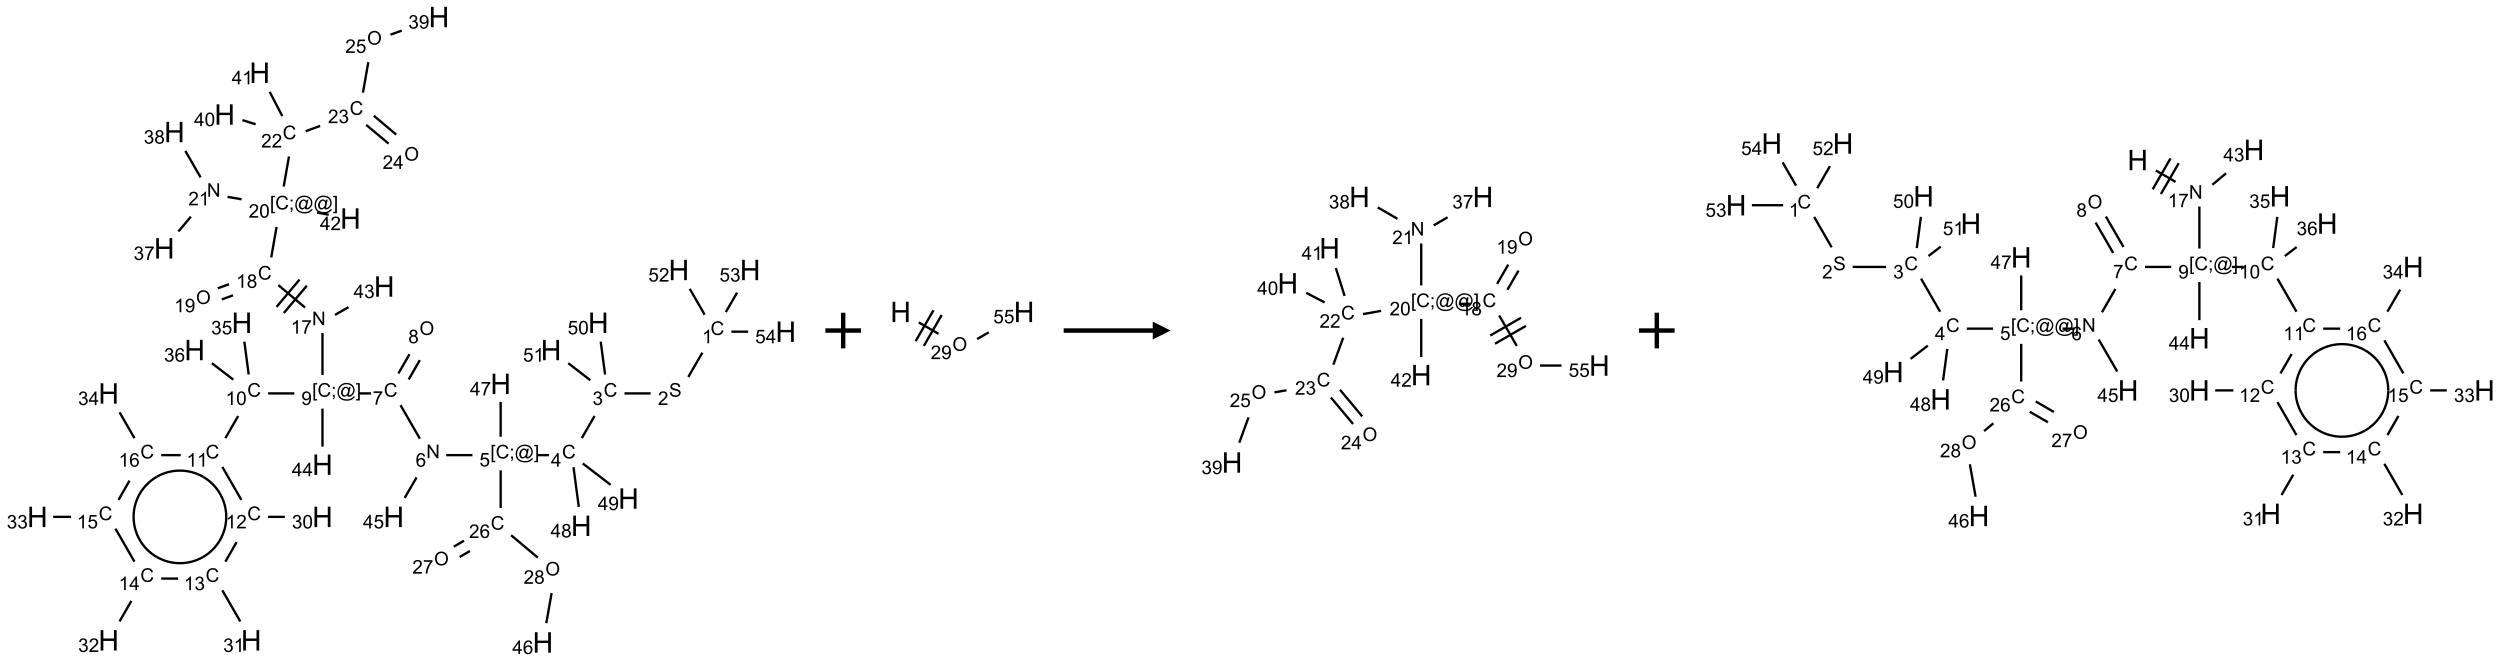 <?xml version="1.0" encoding="UTF-8"?>
<svg xmlns="http://www.w3.org/2000/svg" xmlns:xlink="http://www.w3.org/1999/xlink" width="1403" height="371" viewBox="0 0 1403 371">
<defs>
<g>
<g id="glyph-0-0">
<path d="M 1.332 0 L 1.332 -6.668 L 6.668 -6.668 L 6.668 0 Z M 1.5 -0.168 L 6.5 -0.168 L 6.5 -6.5 L 1.5 -6.5 Z M 1.5 -0.168 "/>
</g>
<g id="glyph-0-1">
<path d="M 6.27 -2.676 L 7.281 -2.422 C 7.07 -1.594 6.688 -0.961 6.137 -0.523 C 5.586 -0.086 4.914 0.129 4.121 0.129 C 3.297 0.129 2.629 -0.039 2.113 -0.371 C 1.598 -0.707 1.203 -1.191 0.934 -1.828 C 0.664 -2.465 0.531 -3.145 0.531 -3.875 C 0.531 -4.672 0.684 -5.363 0.988 -5.957 C 1.293 -6.547 1.723 -6.996 2.285 -7.305 C 2.844 -7.613 3.461 -7.766 4.137 -7.766 C 4.898 -7.766 5.543 -7.57 6.062 -7.184 C 6.582 -6.793 6.945 -6.246 7.152 -5.543 L 6.156 -5.309 C 5.98 -5.863 5.723 -6.266 5.387 -6.52 C 5.051 -6.773 4.625 -6.902 4.113 -6.902 C 3.527 -6.902 3.039 -6.762 2.645 -6.48 C 2.25 -6.199 1.973 -5.82 1.812 -5.348 C 1.652 -4.871 1.574 -4.383 1.574 -3.879 C 1.574 -3.23 1.668 -2.664 1.855 -2.18 C 2.047 -1.695 2.34 -1.332 2.738 -1.094 C 3.137 -0.855 3.57 -0.734 4.035 -0.734 C 4.602 -0.734 5.082 -0.898 5.473 -1.223 C 5.867 -1.551 6.133 -2.035 6.27 -2.676 Z M 6.27 -2.676 "/>
</g>
<g id="glyph-0-2">
<path d="M 3.973 0 L 3.035 0 L 3.035 -5.973 C 2.809 -5.758 2.516 -5.543 2.148 -5.328 C 1.781 -5.113 1.453 -4.953 1.16 -4.844 L 1.16 -5.75 C 1.684 -5.996 2.145 -6.297 2.535 -6.645 C 2.93 -6.996 3.207 -7.336 3.371 -7.668 L 3.973 -7.668 Z M 3.973 0 "/>
</g>
<g id="glyph-0-3">
<path d="M 0.48 -2.453 L 1.434 -2.535 C 1.477 -2.152 1.582 -1.84 1.746 -1.598 C 1.91 -1.352 2.168 -1.152 2.516 -1.004 C 2.863 -0.852 3.254 -0.777 3.688 -0.777 C 4.074 -0.777 4.414 -0.832 4.707 -0.949 C 5.004 -1.062 5.223 -1.219 5.367 -1.418 C 5.512 -1.617 5.582 -1.836 5.582 -2.074 C 5.582 -2.312 5.516 -2.523 5.375 -2.699 C 5.234 -2.879 5.008 -3.031 4.688 -3.152 C 4.484 -3.23 4.031 -3.355 3.328 -3.523 C 2.625 -3.691 2.137 -3.852 1.855 -4 C 1.488 -4.191 1.219 -4.43 1.039 -4.711 C 0.859 -4.992 0.77 -5.312 0.77 -5.66 C 0.77 -6.047 0.879 -6.406 1.098 -6.742 C 1.316 -7.078 1.637 -7.332 2.059 -7.504 C 2.477 -7.68 2.945 -7.766 3.457 -7.766 C 4.023 -7.766 4.523 -7.676 4.957 -7.492 C 5.387 -7.309 5.719 -7.043 5.953 -6.688 C 6.188 -6.332 6.312 -5.934 6.328 -5.484 L 5.359 -5.41 C 5.309 -5.895 5.133 -6.258 4.832 -6.504 C 4.531 -6.75 4.086 -6.875 3.5 -6.875 C 2.891 -6.875 2.445 -6.762 2.164 -6.539 C 1.883 -6.316 1.746 -6.047 1.746 -5.73 C 1.746 -5.457 1.844 -5.23 2.043 -5.051 C 2.238 -4.875 2.742 -4.695 3.566 -4.508 C 4.387 -4.32 4.949 -4.16 5.254 -4.02 C 5.699 -3.816 6.027 -3.555 6.238 -3.242 C 6.449 -2.93 6.559 -2.566 6.559 -2.156 C 6.559 -1.75 6.441 -1.367 6.207 -1.008 C 5.977 -0.648 5.641 -0.367 5.207 -0.168 C 4.77 0.031 4.281 0.129 3.734 0.129 C 3.043 0.129 2.465 0.031 1.996 -0.172 C 1.531 -0.375 1.164 -0.676 0.898 -1.082 C 0.633 -1.484 0.492 -1.941 0.48 -2.453 Z M 0.48 -2.453 "/>
</g>
<g id="glyph-0-4">
<path d="M 5.371 -0.902 L 5.371 0 L 0.324 0 C 0.316 -0.227 0.352 -0.441 0.434 -0.652 C 0.562 -0.996 0.766 -1.332 1.051 -1.668 C 1.332 -2 1.742 -2.387 2.277 -2.824 C 3.105 -3.504 3.668 -4.043 3.957 -4.441 C 4.25 -4.84 4.395 -5.215 4.395 -5.566 C 4.395 -5.938 4.262 -6.254 3.996 -6.508 C 3.73 -6.762 3.387 -6.891 2.957 -6.891 C 2.508 -6.891 2.145 -6.754 1.875 -6.484 C 1.605 -6.215 1.469 -5.84 1.465 -5.359 L 0.5 -5.457 C 0.566 -6.176 0.812 -6.727 1.246 -7.102 C 1.676 -7.477 2.254 -7.668 2.98 -7.668 C 3.711 -7.668 4.293 -7.465 4.719 -7.059 C 5.145 -6.652 5.359 -6.148 5.359 -5.547 C 5.359 -5.242 5.297 -4.941 5.172 -4.645 C 5.047 -4.352 4.84 -4.039 4.551 -3.715 C 4.262 -3.387 3.777 -2.938 3.105 -2.371 C 2.543 -1.898 2.18 -1.578 2.02 -1.41 C 1.859 -1.242 1.73 -1.07 1.625 -0.902 Z M 5.371 -0.902 "/>
</g>
<g id="glyph-0-5">
<path d="M 0.449 -2.016 L 1.387 -2.141 C 1.492 -1.609 1.676 -1.227 1.934 -0.992 C 2.191 -0.758 2.508 -0.641 2.879 -0.641 C 3.32 -0.641 3.695 -0.793 3.996 -1.098 C 4.301 -1.402 4.453 -1.781 4.453 -2.234 C 4.453 -2.664 4.312 -3.02 4.031 -3.301 C 3.75 -3.578 3.391 -3.719 2.957 -3.719 C 2.781 -3.719 2.562 -3.684 2.297 -3.613 L 2.402 -4.438 C 2.465 -4.43 2.516 -4.426 2.551 -4.426 C 2.949 -4.426 3.312 -4.531 3.629 -4.738 C 3.949 -4.949 4.109 -5.27 4.109 -5.703 C 4.109 -6.047 3.992 -6.332 3.762 -6.559 C 3.527 -6.785 3.227 -6.895 2.859 -6.895 C 2.496 -6.895 2.191 -6.781 1.949 -6.551 C 1.707 -6.324 1.547 -5.98 1.48 -5.52 L 0.543 -5.688 C 0.656 -6.316 0.918 -6.805 1.324 -7.148 C 1.73 -7.492 2.234 -7.668 2.84 -7.668 C 3.254 -7.668 3.641 -7.578 3.988 -7.398 C 4.34 -7.219 4.609 -6.977 4.793 -6.668 C 4.98 -6.359 5.074 -6.031 5.074 -5.684 C 5.074 -5.352 4.984 -5.051 4.809 -4.781 C 4.629 -4.512 4.367 -4.297 4.02 -4.137 C 4.473 -4.031 4.824 -3.816 5.074 -3.488 C 5.324 -3.16 5.449 -2.75 5.449 -2.254 C 5.449 -1.59 5.203 -1.023 4.719 -0.559 C 4.234 -0.098 3.617 0.137 2.875 0.137 C 2.203 0.137 1.648 -0.062 1.207 -0.465 C 0.762 -0.863 0.512 -1.379 0.449 -2.016 Z M 0.449 -2.016 "/>
</g>
<g id="glyph-0-6">
<path d="M 3.449 0 L 3.449 -1.828 L 0.137 -1.828 L 0.137 -2.688 L 3.621 -7.637 L 4.387 -7.637 L 4.387 -2.688 L 5.418 -2.688 L 5.418 -1.828 L 4.387 -1.828 L 4.387 0 Z M 3.449 -2.688 L 3.449 -6.129 L 1.059 -2.688 Z M 3.449 -2.688 "/>
</g>
<g id="glyph-0-7">
<path d="M 0.723 2.121 L 0.723 -7.637 L 2.793 -7.637 L 2.793 -6.859 L 1.66 -6.859 L 1.66 1.344 L 2.793 1.344 L 2.793 2.121 Z M 0.723 2.121 "/>
</g>
<g id="glyph-0-8">
<path d="M 0.949 -4.465 L 0.949 -5.531 L 2.016 -5.531 L 2.016 -4.465 Z M 0.949 0 L 0.949 -1.066 L 2.016 -1.066 L 2.016 0 C 2.016 0.391 1.945 0.711 1.809 0.949 C 1.668 1.191 1.449 1.379 1.145 1.512 L 0.887 1.109 C 1.082 1.023 1.23 0.895 1.324 0.727 C 1.418 0.559 1.469 0.316 1.48 0 Z M 0.949 0 "/>
</g>
<g id="glyph-0-9">
<path d="M 6.047 -0.848 C 5.82 -0.59 5.57 -0.379 5.289 -0.223 C 5.008 -0.062 4.73 0.016 4.449 0.016 C 4.141 0.016 3.84 -0.074 3.547 -0.254 C 3.254 -0.434 3.02 -0.715 2.836 -1.09 C 2.652 -1.465 2.562 -1.875 2.562 -2.324 C 2.562 -2.875 2.703 -3.43 2.988 -3.98 C 3.27 -4.535 3.621 -4.953 4.043 -5.23 C 4.461 -5.508 4.871 -5.645 5.266 -5.645 C 5.566 -5.645 5.855 -5.566 6.129 -5.41 C 6.402 -5.25 6.641 -5.012 6.84 -4.688 L 7.016 -5.496 L 7.949 -5.496 L 7.199 -2 C 7.094 -1.516 7.043 -1.246 7.043 -1.191 C 7.043 -1.098 7.078 -1.02 7.148 -0.949 C 7.219 -0.883 7.305 -0.848 7.406 -0.848 C 7.59 -0.848 7.832 -0.953 8.129 -1.168 C 8.527 -1.445 8.84 -1.816 9.07 -2.285 C 9.301 -2.75 9.418 -3.234 9.418 -3.73 C 9.418 -4.309 9.27 -4.852 8.973 -5.355 C 8.676 -5.859 8.23 -6.262 7.645 -6.562 C 7.055 -6.863 6.406 -7.016 5.691 -7.016 C 4.879 -7.016 4.137 -6.824 3.465 -6.445 C 2.793 -6.066 2.273 -5.52 1.902 -4.809 C 1.535 -4.098 1.348 -3.34 1.348 -2.527 C 1.348 -1.676 1.535 -0.941 1.902 -0.328 C 2.273 0.285 2.809 0.742 3.508 1.035 C 4.207 1.328 4.984 1.473 5.832 1.473 C 6.742 1.473 7.504 1.32 8.121 1.016 C 8.734 0.711 9.195 0.34 9.5 -0.098 L 10.441 -0.098 C 10.266 0.266 9.961 0.637 9.531 1.016 C 9.102 1.395 8.59 1.695 7.996 1.914 C 7.402 2.133 6.688 2.246 5.848 2.246 C 5.078 2.246 4.367 2.145 3.715 1.949 C 3.066 1.75 2.512 1.453 2.051 1.055 C 1.594 0.656 1.25 0.199 1.016 -0.316 C 0.723 -0.973 0.578 -1.684 0.578 -2.441 C 0.578 -3.289 0.75 -4.098 1.098 -4.863 C 1.523 -5.805 2.125 -6.527 2.902 -7.027 C 3.684 -7.527 4.629 -7.777 5.738 -7.777 C 6.602 -7.777 7.375 -7.602 8.059 -7.246 C 8.746 -6.895 9.285 -6.371 9.684 -5.672 C 10.02 -5.07 10.188 -4.418 10.188 -3.715 C 10.188 -2.707 9.832 -1.812 9.125 -1.031 C 8.492 -0.328 7.801 0.02 7.051 0.02 C 6.812 0.02 6.617 -0.016 6.473 -0.09 C 6.324 -0.16 6.215 -0.266 6.145 -0.402 C 6.102 -0.488 6.066 -0.637 6.047 -0.848 Z M 3.527 -2.262 C 3.527 -1.785 3.641 -1.414 3.863 -1.152 C 4.09 -0.887 4.348 -0.754 4.641 -0.754 C 4.836 -0.754 5.039 -0.812 5.254 -0.93 C 5.469 -1.047 5.676 -1.219 5.871 -1.449 C 6.066 -1.676 6.23 -1.969 6.355 -2.32 C 6.48 -2.672 6.543 -3.027 6.543 -3.379 C 6.543 -3.852 6.426 -4.219 6.191 -4.48 C 5.957 -4.738 5.672 -4.871 5.332 -4.871 C 5.109 -4.871 4.902 -4.812 4.707 -4.699 C 4.512 -4.586 4.32 -4.406 4.137 -4.156 C 3.953 -3.906 3.805 -3.602 3.691 -3.246 C 3.582 -2.887 3.527 -2.559 3.527 -2.262 Z M 3.527 -2.262 "/>
</g>
<g id="glyph-0-10">
<path d="M 2.27 2.121 L 0.203 2.121 L 0.203 1.344 L 1.332 1.344 L 1.332 -6.859 L 0.203 -6.859 L 0.203 -7.637 L 2.27 -7.637 Z M 2.27 2.121 "/>
</g>
<g id="glyph-0-11">
<path d="M 0.441 -2 L 1.426 -2.082 C 1.5 -1.605 1.668 -1.242 1.934 -1.004 C 2.199 -0.762 2.52 -0.641 2.895 -0.641 C 3.348 -0.641 3.73 -0.812 4.043 -1.152 C 4.355 -1.492 4.512 -1.941 4.512 -2.504 C 4.512 -3.039 4.359 -3.461 4.059 -3.77 C 3.758 -4.078 3.367 -4.234 2.879 -4.234 C 2.578 -4.234 2.305 -4.164 2.062 -4.027 C 1.82 -3.891 1.629 -3.715 1.488 -3.496 L 0.609 -3.609 L 1.348 -7.531 L 5.145 -7.531 L 5.145 -6.637 L 2.098 -6.637 L 1.688 -4.582 C 2.145 -4.902 2.625 -5.062 3.129 -5.062 C 3.797 -5.062 4.359 -4.832 4.816 -4.371 C 5.277 -3.91 5.504 -3.312 5.504 -2.59 C 5.504 -1.898 5.305 -1.301 4.902 -0.797 C 4.41 -0.18 3.742 0.129 2.895 0.129 C 2.199 0.129 1.633 -0.062 1.195 -0.453 C 0.758 -0.844 0.504 -1.359 0.441 -2 Z M 0.441 -2 "/>
</g>
<g id="glyph-0-12">
<path d="M 0.812 0 L 0.812 -7.637 L 1.848 -7.637 L 5.859 -1.641 L 5.859 -7.637 L 6.828 -7.637 L 6.828 0 L 5.793 0 L 1.781 -6 L 1.781 0 Z M 0.812 0 "/>
</g>
<g id="glyph-0-13">
<path d="M 5.309 -5.766 L 4.375 -5.691 C 4.293 -6.059 4.172 -6.328 4.02 -6.496 C 3.766 -6.762 3.453 -6.895 3.082 -6.895 C 2.785 -6.895 2.523 -6.812 2.297 -6.645 C 2 -6.43 1.77 -6.117 1.598 -5.703 C 1.43 -5.289 1.34 -4.703 1.332 -3.938 C 1.559 -4.281 1.836 -4.535 2.16 -4.703 C 2.488 -4.871 2.828 -4.953 3.188 -4.953 C 3.812 -4.953 4.344 -4.723 4.785 -4.262 C 5.223 -3.801 5.441 -3.207 5.441 -2.48 C 5.441 -2 5.34 -1.555 5.133 -1.145 C 4.926 -0.73 4.641 -0.418 4.281 -0.199 C 3.922 0.02 3.512 0.129 3.051 0.129 C 2.27 0.129 1.633 -0.156 1.141 -0.73 C 0.648 -1.305 0.402 -2.254 0.402 -3.574 C 0.402 -5.051 0.672 -6.121 1.219 -6.793 C 1.695 -7.375 2.336 -7.668 3.141 -7.668 C 3.742 -7.668 4.234 -7.5 4.617 -7.16 C 5 -6.824 5.23 -6.359 5.309 -5.766 Z M 1.48 -2.473 C 1.48 -2.152 1.547 -1.844 1.684 -1.547 C 1.82 -1.25 2.016 -1.027 2.262 -0.871 C 2.508 -0.719 2.766 -0.641 3.035 -0.641 C 3.434 -0.641 3.773 -0.801 4.059 -1.121 C 4.344 -1.441 4.484 -1.875 4.484 -2.422 C 4.484 -2.949 4.344 -3.367 4.062 -3.668 C 3.781 -3.973 3.426 -4.125 3 -4.125 C 2.578 -4.125 2.219 -3.973 1.922 -3.668 C 1.625 -3.363 1.48 -2.969 1.48 -2.473 Z M 1.48 -2.473 "/>
</g>
<g id="glyph-0-14">
<path d="M 0.504 -6.637 L 0.504 -7.535 L 5.449 -7.535 L 5.449 -6.809 C 4.961 -6.289 4.48 -5.602 4.004 -4.746 C 3.527 -3.887 3.156 -3.004 2.895 -2.098 C 2.707 -1.461 2.59 -0.762 2.535 0 L 1.574 0 C 1.582 -0.602 1.703 -1.328 1.926 -2.176 C 2.152 -3.027 2.477 -3.848 2.898 -4.637 C 3.32 -5.426 3.77 -6.094 4.246 -6.637 Z M 0.504 -6.637 "/>
</g>
<g id="glyph-0-15">
<path d="M 0.516 -3.719 C 0.516 -4.984 0.855 -5.977 1.535 -6.695 C 2.215 -7.414 3.094 -7.77 4.172 -7.77 C 4.875 -7.77 5.512 -7.602 6.078 -7.266 C 6.645 -6.93 7.074 -6.461 7.371 -5.855 C 7.668 -5.254 7.816 -4.57 7.816 -3.809 C 7.816 -3.035 7.66 -2.34 7.348 -1.73 C 7.035 -1.117 6.594 -0.656 6.02 -0.34 C 5.449 -0.027 4.828 0.129 4.168 0.129 C 3.449 0.129 2.805 -0.043 2.238 -0.391 C 1.672 -0.738 1.246 -1.211 0.953 -1.812 C 0.66 -2.414 0.516 -3.047 0.516 -3.719 Z M 1.559 -3.703 C 1.559 -2.781 1.805 -2.059 2.301 -1.527 C 2.793 -1 3.414 -0.734 4.16 -0.734 C 4.922 -0.734 5.547 -1 6.039 -1.535 C 6.531 -2.07 6.777 -2.828 6.777 -3.812 C 6.777 -4.434 6.672 -4.977 6.461 -5.441 C 6.25 -5.902 5.945 -6.262 5.539 -6.52 C 5.133 -6.773 4.68 -6.902 4.176 -6.902 C 3.461 -6.902 2.848 -6.656 2.332 -6.164 C 1.816 -5.672 1.559 -4.852 1.559 -3.703 Z M 1.559 -3.703 "/>
</g>
<g id="glyph-0-16">
<path d="M 1.887 -4.141 C 1.496 -4.281 1.207 -4.484 1.02 -4.75 C 0.832 -5.016 0.738 -5.328 0.738 -5.699 C 0.738 -6.254 0.938 -6.719 1.34 -7.098 C 1.738 -7.477 2.27 -7.668 2.934 -7.668 C 3.598 -7.668 4.137 -7.473 4.543 -7.086 C 4.949 -6.699 5.152 -6.227 5.152 -5.672 C 5.152 -5.316 5.059 -5.008 4.871 -4.746 C 4.688 -4.484 4.406 -4.281 4.027 -4.141 C 4.496 -3.988 4.852 -3.742 5.098 -3.402 C 5.34 -3.062 5.465 -2.656 5.465 -2.184 C 5.465 -1.531 5.234 -0.98 4.77 -0.535 C 4.309 -0.09 3.703 0.129 2.949 0.129 C 2.195 0.129 1.586 -0.094 1.125 -0.539 C 0.664 -0.984 0.434 -1.543 0.434 -2.207 C 0.434 -2.703 0.559 -3.121 0.809 -3.457 C 1.062 -3.793 1.422 -4.02 1.887 -4.141 Z M 1.699 -5.73 C 1.699 -5.367 1.812 -5.074 2.047 -4.844 C 2.281 -4.613 2.582 -4.5 2.953 -4.5 C 3.312 -4.5 3.609 -4.613 3.84 -4.84 C 4.07 -5.066 4.188 -5.348 4.188 -5.676 C 4.188 -6.02 4.07 -6.309 3.832 -6.543 C 3.594 -6.777 3.297 -6.895 2.941 -6.895 C 2.586 -6.895 2.289 -6.781 2.051 -6.551 C 1.816 -6.324 1.699 -6.047 1.699 -5.73 Z M 1.395 -2.203 C 1.395 -1.938 1.461 -1.676 1.586 -1.426 C 1.711 -1.176 1.902 -0.984 2.152 -0.848 C 2.402 -0.711 2.672 -0.641 2.957 -0.641 C 3.406 -0.641 3.777 -0.785 4.066 -1.074 C 4.359 -1.363 4.504 -1.727 4.504 -2.172 C 4.504 -2.625 4.355 -2.996 4.055 -3.293 C 3.754 -3.586 3.379 -3.734 2.926 -3.734 C 2.484 -3.734 2.121 -3.59 1.832 -3.297 C 1.543 -3.004 1.395 -2.641 1.395 -2.203 Z M 1.395 -2.203 "/>
</g>
<g id="glyph-0-17">
<path d="M 0.582 -1.766 L 1.484 -1.848 C 1.562 -1.426 1.707 -1.117 1.922 -0.926 C 2.137 -0.734 2.414 -0.641 2.75 -0.641 C 3.039 -0.641 3.289 -0.707 3.508 -0.84 C 3.727 -0.973 3.902 -1.148 4.043 -1.367 C 4.18 -1.586 4.297 -1.887 4.391 -2.262 C 4.484 -2.637 4.531 -3.016 4.531 -3.406 C 4.531 -3.449 4.531 -3.512 4.527 -3.594 C 4.34 -3.297 4.082 -3.055 3.758 -2.867 C 3.434 -2.68 3.082 -2.59 2.703 -2.59 C 2.07 -2.59 1.535 -2.816 1.098 -3.277 C 0.66 -3.734 0.441 -4.34 0.441 -5.09 C 0.441 -5.863 0.672 -6.484 1.129 -6.957 C 1.586 -7.43 2.156 -7.668 2.844 -7.668 C 3.34 -7.668 3.793 -7.531 4.207 -7.266 C 4.617 -7 4.93 -6.617 5.145 -6.121 C 5.355 -5.629 5.465 -4.91 5.465 -3.973 C 5.465 -2.996 5.359 -2.223 5.145 -1.645 C 4.934 -1.066 4.617 -0.625 4.199 -0.324 C 3.781 -0.02 3.293 0.129 2.73 0.129 C 2.133 0.129 1.645 -0.035 1.266 -0.367 C 0.887 -0.699 0.66 -1.164 0.582 -1.766 Z M 4.422 -5.137 C 4.422 -5.676 4.277 -6.102 3.992 -6.418 C 3.707 -6.734 3.359 -6.891 2.957 -6.891 C 2.543 -6.891 2.18 -6.719 1.871 -6.379 C 1.562 -6.039 1.406 -5.598 1.406 -5.059 C 1.406 -4.57 1.555 -4.176 1.848 -3.871 C 2.141 -3.566 2.5 -3.418 2.934 -3.418 C 3.367 -3.418 3.723 -3.57 4.004 -3.871 C 4.281 -4.176 4.422 -4.598 4.422 -5.137 Z M 4.422 -5.137 "/>
</g>
<g id="glyph-0-18">
<path d="M 0.441 -3.766 C 0.441 -4.668 0.535 -5.395 0.723 -5.945 C 0.906 -6.496 1.184 -6.922 1.551 -7.219 C 1.918 -7.516 2.375 -7.668 2.934 -7.668 C 3.344 -7.668 3.703 -7.586 4.012 -7.418 C 4.32 -7.254 4.574 -7.016 4.777 -6.707 C 4.977 -6.395 5.137 -6.016 5.25 -5.57 C 5.363 -5.125 5.422 -4.523 5.422 -3.766 C 5.422 -2.871 5.328 -2.148 5.145 -1.598 C 4.961 -1.047 4.688 -0.621 4.32 -0.32 C 3.953 -0.02 3.492 0.129 2.934 0.129 C 2.195 0.129 1.617 -0.133 1.199 -0.66 C 0.695 -1.297 0.441 -2.332 0.441 -3.766 Z M 1.406 -3.766 C 1.406 -2.512 1.555 -1.68 1.848 -1.262 C 2.141 -0.848 2.5 -0.641 2.934 -0.641 C 3.363 -0.641 3.727 -0.848 4.02 -1.266 C 4.312 -1.684 4.457 -2.516 4.457 -3.766 C 4.457 -5.023 4.312 -5.859 4.02 -6.27 C 3.727 -6.684 3.359 -6.891 2.922 -6.891 C 2.492 -6.891 2.148 -6.707 1.891 -6.344 C 1.566 -5.879 1.406 -5.02 1.406 -3.766 Z M 1.406 -3.766 "/>
</g>
<g id="glyph-1-0">
<path d="M 2 0 L 2 -10 L 10 -10 L 10 0 Z M 2.25 -0.25 L 9.75 -0.25 L 9.75 -9.75 L 2.25 -9.75 Z M 2.25 -0.25 "/>
</g>
<g id="glyph-1-1">
<path d="M 1.281 0 L 1.281 -11.453 L 2.797 -11.453 L 2.797 -6.75 L 8.75 -6.75 L 8.75 -11.453 L 10.266 -11.453 L 10.266 0 L 8.75 0 L 8.75 -5.398 L 2.797 -5.398 L 2.797 0 Z M 1.281 0 "/>
</g>
</g>
</defs>
<path fill="none" stroke-width="0.033" stroke-linecap="butt" stroke-linejoin="miter" stroke="rgb(0%, 0%, 0%)" stroke-opacity="1" stroke-miterlimit="10" d="M 9.33 4.709 L 9.133 5.05 " transform="matrix(40, 0, 0, 40, 20.971, 9.541)"/>
<path fill="none" stroke-width="0.033" stroke-linecap="butt" stroke-linejoin="miter" stroke="rgb(0%, 0%, 0%)" stroke-opacity="1" stroke-miterlimit="10" d="M 8.604 5.281 L 8.237 5.281 " transform="matrix(40, 0, 0, 40, 20.971, 9.541)"/>
<path fill="none" stroke-width="0.033" stroke-linecap="butt" stroke-linejoin="miter" stroke="rgb(0%, 0%, 0%)" stroke-opacity="1" stroke-miterlimit="10" d="M 7.817 5.598 L 7.638 5.909 " transform="matrix(40, 0, 0, 40, 20.971, 9.541)"/>
<path fill="none" stroke-width="0.033" stroke-linecap="butt" stroke-linejoin="miter" stroke="rgb(0%, 0%, 0%)" stroke-opacity="1" stroke-miterlimit="10" d="M 7.177 6.147 L 7.01 6.147 " transform="matrix(40, 0, 0, 40, 20.971, 9.541)"/>
<path fill="none" stroke-width="0.033" stroke-linecap="butt" stroke-linejoin="miter" stroke="rgb(0%, 0%, 0%)" stroke-opacity="1" stroke-miterlimit="10" d="M 6.104 6.147 L 5.737 6.147 " transform="matrix(40, 0, 0, 40, 20.971, 9.541)"/>
<path fill="none" stroke-width="0.033" stroke-linecap="butt" stroke-linejoin="miter" stroke="rgb(0%, 0%, 0%)" stroke-opacity="1" stroke-miterlimit="10" d="M 5.367 5.917 L 5.095 5.446 " transform="matrix(40, 0, 0, 40, 20.971, 9.541)"/>
<path fill="none" stroke-width="0.033" stroke-linecap="butt" stroke-linejoin="miter" stroke="rgb(0%, 0%, 0%)" stroke-opacity="1" stroke-miterlimit="10" d="M 5.21 5.085 L 5.366 4.814 " transform="matrix(40, 0, 0, 40, 20.971, 9.541)"/>
<path fill="none" stroke-width="0.033" stroke-linecap="butt" stroke-linejoin="miter" stroke="rgb(0%, 0%, 0%)" stroke-opacity="1" stroke-miterlimit="10" d="M 5.065 5.001 L 5.222 4.73 " transform="matrix(40, 0, 0, 40, 20.971, 9.541)"/>
<path fill="none" stroke-width="0.033" stroke-linecap="butt" stroke-linejoin="miter" stroke="rgb(0%, 0%, 0%)" stroke-opacity="1" stroke-miterlimit="10" d="M 4.681 5.281 L 4.514 5.281 " transform="matrix(40, 0, 0, 40, 20.971, 9.541)"/>
<path fill="none" stroke-width="0.033" stroke-linecap="butt" stroke-linejoin="miter" stroke="rgb(0%, 0%, 0%)" stroke-opacity="1" stroke-miterlimit="10" d="M 3.605 5.281 L 3.237 5.281 " transform="matrix(40, 0, 0, 40, 20.971, 9.541)"/>
<path fill="none" stroke-width="0.033" stroke-linecap="butt" stroke-linejoin="miter" stroke="rgb(0%, 0%, 0%)" stroke-opacity="1" stroke-miterlimit="10" d="M 2.817 5.598 L 2.638 5.909 " transform="matrix(40, 0, 0, 40, 20.971, 9.541)"/>
<path fill="none" stroke-width="0.033" stroke-linecap="butt" stroke-linejoin="miter" stroke="rgb(0%, 0%, 0%)" stroke-opacity="1" stroke-miterlimit="10" d="M 2.595 6.312 L 2.862 6.775 " transform="matrix(40, 0, 0, 40, 20.971, 9.541)"/>
<path fill="none" stroke-width="0.033" stroke-linecap="butt" stroke-linejoin="miter" stroke="rgb(0%, 0%, 0%)" stroke-opacity="1" stroke-miterlimit="10" d="M 3.237 7.013 L 3.472 7.013 " transform="matrix(40, 0, 0, 40, 20.971, 9.541)"/>
<path fill="none" stroke-width="0.033" stroke-linecap="butt" stroke-linejoin="miter" stroke="rgb(0%, 0%, 0%)" stroke-opacity="1" stroke-miterlimit="10" d="M 2.795 7.368 L 2.638 7.641 " transform="matrix(40, 0, 0, 40, 20.971, 9.541)"/>
<path fill="none" stroke-width="0.033" stroke-linecap="butt" stroke-linejoin="miter" stroke="rgb(0%, 0%, 0%)" stroke-opacity="1" stroke-miterlimit="10" d="M 2.595 8.044 L 2.847 8.48 " transform="matrix(40, 0, 0, 40, 20.971, 9.541)"/>
<path fill="none" stroke-width="0.033" stroke-linecap="butt" stroke-linejoin="miter" stroke="rgb(0%, 0%, 0%)" stroke-opacity="1" stroke-miterlimit="10" d="M 1.975 7.879 L 1.737 7.879 " transform="matrix(40, 0, 0, 40, 20.971, 9.541)"/>
<path fill="none" stroke-width="0.033" stroke-linecap="butt" stroke-linejoin="miter" stroke="rgb(0%, 0%, 0%)" stroke-opacity="1" stroke-miterlimit="10" d="M 1.319 8.192 L 1.153 8.48 " transform="matrix(40, 0, 0, 40, 20.971, 9.541)"/>
<path fill="none" stroke-width="0.033" stroke-linecap="butt" stroke-linejoin="miter" stroke="rgb(0%, 0%, 0%)" stroke-opacity="1" stroke-miterlimit="10" d="M 1.362 7.641 L 1.095 7.178 " transform="matrix(40, 0, 0, 40, 20.971, 9.541)"/>
<path fill="none" stroke-width="0.033" stroke-linecap="butt" stroke-linejoin="miter" stroke="rgb(0%, 0%, 0%)" stroke-opacity="1" stroke-miterlimit="10" d="M 0.473 7.013 L 0.222 7.013 " transform="matrix(40, 0, 0, 40, 20.971, 9.541)"/>
<path fill="none" stroke-width="0.033" stroke-linecap="butt" stroke-linejoin="miter" stroke="rgb(0%, 0%, 0%)" stroke-opacity="1" stroke-miterlimit="10" d="M 1.138 6.775 L 1.293 6.505 " transform="matrix(40, 0, 0, 40, 20.971, 9.541)"/>
<path fill="none" stroke-width="0.033" stroke-linecap="butt" stroke-linejoin="miter" stroke="rgb(0%, 0%, 0%)" stroke-opacity="1" stroke-miterlimit="10" d="M 1.737 6.147 L 2.011 6.147 " transform="matrix(40, 0, 0, 40, 20.971, 9.541)"/>
<path fill="none" stroke-width="0.033" stroke-linecap="butt" stroke-linejoin="miter" stroke="rgb(0%, 0%, 0%)" stroke-opacity="1" stroke-miterlimit="10" d="M 1.362 5.909 L 1.153 5.546 " transform="matrix(40, 0, 0, 40, 20.971, 9.541)"/>
<path fill="none" stroke-width="0.033" stroke-linecap="butt" stroke-linejoin="miter" stroke="rgb(0%, 0%, 0%)" stroke-opacity="1" stroke-miterlimit="10" d="M 2.965 5.016 L 2.904 4.555 " transform="matrix(40, 0, 0, 40, 20.971, 9.541)"/>
<path fill="none" stroke-width="0.033" stroke-linecap="butt" stroke-linejoin="miter" stroke="rgb(0%, 0%, 0%)" stroke-opacity="1" stroke-miterlimit="10" d="M 2.749 5.088 L 2.448 4.857 " transform="matrix(40, 0, 0, 40, 20.971, 9.541)"/>
<path fill="none" stroke-width="0.033" stroke-linecap="butt" stroke-linejoin="miter" stroke="rgb(0%, 0%, 0%)" stroke-opacity="1" stroke-miterlimit="10" d="M 4 5.023 L 4 4.434 " transform="matrix(40, 0, 0, 40, 20.971, 9.541)"/>
<path fill="none" stroke-width="0.033" stroke-linecap="butt" stroke-linejoin="miter" stroke="rgb(0%, 0%, 0%)" stroke-opacity="1" stroke-miterlimit="10" d="M 3.755 4.076 L 3.381 3.762 " transform="matrix(40, 0, 0, 40, 20.971, 9.541)"/>
<path fill="none" stroke-width="0.033" stroke-linecap="butt" stroke-linejoin="miter" stroke="rgb(0%, 0%, 0%)" stroke-opacity="1" stroke-miterlimit="10" d="M 3.678 3.684 L 3.356 4.067 " transform="matrix(40, 0, 0, 40, 20.971, 9.541)"/>
<path fill="none" stroke-width="0.033" stroke-linecap="butt" stroke-linejoin="miter" stroke="rgb(0%, 0%, 0%)" stroke-opacity="1" stroke-miterlimit="10" d="M 3.78 3.77 L 3.458 4.153 " transform="matrix(40, 0, 0, 40, 20.971, 9.541)"/>
<path fill="none" stroke-width="0.033" stroke-linecap="butt" stroke-linejoin="miter" stroke="rgb(0%, 0%, 0%)" stroke-opacity="1" stroke-miterlimit="10" d="M 2.688 3.749 L 2.531 3.806 " transform="matrix(40, 0, 0, 40, 20.971, 9.541)"/>
<path fill="none" stroke-width="0.033" stroke-linecap="butt" stroke-linejoin="miter" stroke="rgb(0%, 0%, 0%)" stroke-opacity="1" stroke-miterlimit="10" d="M 2.745 3.905 L 2.588 3.962 " transform="matrix(40, 0, 0, 40, 20.971, 9.541)"/>
<path fill="none" stroke-width="0.033" stroke-linecap="butt" stroke-linejoin="miter" stroke="rgb(0%, 0%, 0%)" stroke-opacity="1" stroke-miterlimit="10" d="M 3.281 3.373 L 3.356 2.945 " transform="matrix(40, 0, 0, 40, 20.971, 9.541)"/>
<path fill="none" stroke-width="0.033" stroke-linecap="butt" stroke-linejoin="miter" stroke="rgb(0%, 0%, 0%)" stroke-opacity="1" stroke-miterlimit="10" d="M 2.865 2.558 L 2.668 2.523 " transform="matrix(40, 0, 0, 40, 20.971, 9.541)"/>
<path fill="none" stroke-width="0.033" stroke-linecap="butt" stroke-linejoin="miter" stroke="rgb(0%, 0%, 0%)" stroke-opacity="1" stroke-miterlimit="10" d="M 2.154 2.801 L 1.979 3.009 " transform="matrix(40, 0, 0, 40, 20.971, 9.541)"/>
<path fill="none" stroke-width="0.033" stroke-linecap="butt" stroke-linejoin="miter" stroke="rgb(0%, 0%, 0%)" stroke-opacity="1" stroke-miterlimit="10" d="M 2.29 2.25 L 2.076 1.879 " transform="matrix(40, 0, 0, 40, 20.971, 9.541)"/>
<path fill="none" stroke-width="0.033" stroke-linecap="butt" stroke-linejoin="miter" stroke="rgb(0%, 0%, 0%)" stroke-opacity="1" stroke-miterlimit="10" d="M 3.456 2.379 L 3.53 1.957 " transform="matrix(40, 0, 0, 40, 20.971, 9.541)"/>
<path fill="none" stroke-width="0.033" stroke-linecap="butt" stroke-linejoin="miter" stroke="rgb(0%, 0%, 0%)" stroke-opacity="1" stroke-miterlimit="10" d="M 3.764 1.602 L 3.967 1.528 " transform="matrix(40, 0, 0, 40, 20.971, 9.541)"/>
<path fill="none" stroke-width="0.033" stroke-linecap="butt" stroke-linejoin="miter" stroke="rgb(0%, 0%, 0%)" stroke-opacity="1" stroke-miterlimit="10" d="M 4.614 1.514 L 4.928 1.777 " transform="matrix(40, 0, 0, 40, 20.971, 9.541)"/>
<path fill="none" stroke-width="0.033" stroke-linecap="butt" stroke-linejoin="miter" stroke="rgb(0%, 0%, 0%)" stroke-opacity="1" stroke-miterlimit="10" d="M 4.721 1.386 L 5.035 1.65 " transform="matrix(40, 0, 0, 40, 20.971, 9.541)"/>
<path fill="none" stroke-width="0.033" stroke-linecap="butt" stroke-linejoin="miter" stroke="rgb(0%, 0%, 0%)" stroke-opacity="1" stroke-miterlimit="10" d="M 4.568 1.061 L 4.643 0.634 " transform="matrix(40, 0, 0, 40, 20.971, 9.541)"/>
<path fill="none" stroke-width="0.033" stroke-linecap="butt" stroke-linejoin="miter" stroke="rgb(0%, 0%, 0%)" stroke-opacity="1" stroke-miterlimit="10" d="M 4.954 0.248 L 5.111 0.191 " transform="matrix(40, 0, 0, 40, 20.971, 9.541)"/>
<path fill="none" stroke-width="0.033" stroke-linecap="butt" stroke-linejoin="miter" stroke="rgb(0%, 0%, 0%)" stroke-opacity="1" stroke-miterlimit="10" d="M 3.062 1.505 L 2.877 1.447 " transform="matrix(40, 0, 0, 40, 20.971, 9.541)"/>
<path fill="none" stroke-width="0.033" stroke-linecap="butt" stroke-linejoin="miter" stroke="rgb(0%, 0%, 0%)" stroke-opacity="1" stroke-miterlimit="10" d="M 3.436 1.39 L 3.26 1.051 " transform="matrix(40, 0, 0, 40, 20.971, 9.541)"/>
<path fill="none" stroke-width="0.033" stroke-linecap="butt" stroke-linejoin="miter" stroke="rgb(0%, 0%, 0%)" stroke-opacity="1" stroke-miterlimit="10" d="M 3.924 2.745 L 4.088 2.774 " transform="matrix(40, 0, 0, 40, 20.971, 9.541)"/>
<path fill="none" stroke-width="0.033" stroke-linecap="butt" stroke-linejoin="miter" stroke="rgb(0%, 0%, 0%)" stroke-opacity="1" stroke-miterlimit="10" d="M 4.175 4.18 L 4.365 4.071 " transform="matrix(40, 0, 0, 40, 20.971, 9.541)"/>
<path fill="none" stroke-width="0.033" stroke-linecap="butt" stroke-linejoin="miter" stroke="rgb(0%, 0%, 0%)" stroke-opacity="1" stroke-miterlimit="10" d="M 4 5.494 L 4 6.028 " transform="matrix(40, 0, 0, 40, 20.971, 9.541)"/>
<path fill="none" stroke-width="0.033" stroke-linecap="butt" stroke-linejoin="miter" stroke="rgb(0%, 0%, 0%)" stroke-opacity="1" stroke-miterlimit="10" d="M 5.32 6.46 L 5.153 6.748 " transform="matrix(40, 0, 0, 40, 20.971, 9.541)"/>
<path fill="none" stroke-width="0.033" stroke-linecap="butt" stroke-linejoin="miter" stroke="rgb(0%, 0%, 0%)" stroke-opacity="1" stroke-miterlimit="10" d="M 6.5 6.36 L 6.5 6.889 " transform="matrix(40, 0, 0, 40, 20.971, 9.541)"/>
<path fill="none" stroke-width="0.033" stroke-linecap="butt" stroke-linejoin="miter" stroke="rgb(0%, 0%, 0%)" stroke-opacity="1" stroke-miterlimit="10" d="M 5.986 7.348 L 5.842 7.431 " transform="matrix(40, 0, 0, 40, 20.971, 9.541)"/>
<path fill="none" stroke-width="0.033" stroke-linecap="butt" stroke-linejoin="miter" stroke="rgb(0%, 0%, 0%)" stroke-opacity="1" stroke-miterlimit="10" d="M 6.069 7.492 L 5.925 7.576 " transform="matrix(40, 0, 0, 40, 20.971, 9.541)"/>
<path fill="none" stroke-width="0.033" stroke-linecap="butt" stroke-linejoin="miter" stroke="rgb(0%, 0%, 0%)" stroke-opacity="1" stroke-miterlimit="10" d="M 6.647 7.271 L 7.021 7.585 " transform="matrix(40, 0, 0, 40, 20.971, 9.541)"/>
<path fill="none" stroke-width="0.033" stroke-linecap="butt" stroke-linejoin="miter" stroke="rgb(0%, 0%, 0%)" stroke-opacity="1" stroke-miterlimit="10" d="M 7.215 8.082 L 7.14 8.505 " transform="matrix(40, 0, 0, 40, 20.971, 9.541)"/>
<path fill="none" stroke-width="0.033" stroke-linecap="butt" stroke-linejoin="miter" stroke="rgb(0%, 0%, 0%)" stroke-opacity="1" stroke-miterlimit="10" d="M 6.5 5.889 L 6.5 5.4 " transform="matrix(40, 0, 0, 40, 20.971, 9.541)"/>
<path fill="none" stroke-width="0.033" stroke-linecap="butt" stroke-linejoin="miter" stroke="rgb(0%, 0%, 0%)" stroke-opacity="1" stroke-miterlimit="10" d="M 7.522 6.316 L 7.596 6.873 " transform="matrix(40, 0, 0, 40, 20.971, 9.541)"/>
<path fill="none" stroke-width="0.033" stroke-linecap="butt" stroke-linejoin="miter" stroke="rgb(0%, 0%, 0%)" stroke-opacity="1" stroke-miterlimit="10" d="M 7.652 6.264 L 8.043 6.564 " transform="matrix(40, 0, 0, 40, 20.971, 9.541)"/>
<path fill="none" stroke-width="0.033" stroke-linecap="butt" stroke-linejoin="miter" stroke="rgb(0%, 0%, 0%)" stroke-opacity="1" stroke-miterlimit="10" d="M 7.965 5.016 L 7.904 4.555 " transform="matrix(40, 0, 0, 40, 20.971, 9.541)"/>
<path fill="none" stroke-width="0.033" stroke-linecap="butt" stroke-linejoin="miter" stroke="rgb(0%, 0%, 0%)" stroke-opacity="1" stroke-miterlimit="10" d="M 7.758 5.096 L 7.448 4.857 " transform="matrix(40, 0, 0, 40, 20.971, 9.541)"/>
<path fill="none" stroke-width="0.033" stroke-linecap="butt" stroke-linejoin="miter" stroke="rgb(0%, 0%, 0%)" stroke-opacity="1" stroke-miterlimit="10" d="M 9.362 4.177 L 9.153 3.814 " transform="matrix(40, 0, 0, 40, 20.971, 9.541)"/>
<path fill="none" stroke-width="0.033" stroke-linecap="butt" stroke-linejoin="miter" stroke="rgb(0%, 0%, 0%)" stroke-opacity="1" stroke-miterlimit="10" d="M 9.659 4.14 L 9.817 3.867 " transform="matrix(40, 0, 0, 40, 20.971, 9.541)"/>
<path fill="none" stroke-width="0.033" stroke-linecap="butt" stroke-linejoin="miter" stroke="rgb(0%, 0%, 0%)" stroke-opacity="1" stroke-miterlimit="10" d="M 9.737 4.415 L 9.972 4.415 " transform="matrix(40, 0, 0, 40, 20.971, 9.541)"/>
<path fill="none" stroke-width="0.033" stroke-linecap="butt" stroke-linejoin="miter" stroke="rgb(0%, 0%, 0%)" stroke-opacity="1" stroke-miterlimit="10" d="M 2.325 6.451 C 2.526 6.567 2.65 6.781 2.65 7.013 " transform="matrix(40, 0, 0, 40, 20.971, 9.541)"/>
<path fill="none" stroke-width="0.033" stroke-linecap="butt" stroke-linejoin="miter" stroke="rgb(0%, 0%, 0%)" stroke-opacity="1" stroke-miterlimit="10" d="M 1.675 6.451 C 1.876 6.335 2.124 6.335 2.325 6.451 " transform="matrix(40, 0, 0, 40, 20.971, 9.541)"/>
<path fill="none" stroke-width="0.033" stroke-linecap="butt" stroke-linejoin="miter" stroke="rgb(0%, 0%, 0%)" stroke-opacity="1" stroke-miterlimit="10" d="M 1.35 7.013 C 1.35 6.781 1.474 6.567 1.675 6.451 " transform="matrix(40, 0, 0, 40, 20.971, 9.541)"/>
<path fill="none" stroke-width="0.033" stroke-linecap="butt" stroke-linejoin="miter" stroke="rgb(0%, 0%, 0%)" stroke-opacity="1" stroke-miterlimit="10" d="M 1.675 7.576 C 1.474 7.46 1.35 7.245 1.35 7.013 " transform="matrix(40, 0, 0, 40, 20.971, 9.541)"/>
<path fill="none" stroke-width="0.033" stroke-linecap="butt" stroke-linejoin="miter" stroke="rgb(0%, 0%, 0%)" stroke-opacity="1" stroke-miterlimit="10" d="M 2.325 7.576 C 2.124 7.692 1.876 7.692 1.675 7.576 " transform="matrix(40, 0, 0, 40, 20.971, 9.541)"/>
<path fill="none" stroke-width="0.033" stroke-linecap="butt" stroke-linejoin="miter" stroke="rgb(0%, 0%, 0%)" stroke-opacity="1" stroke-miterlimit="10" d="M 2.65 7.013 C 2.65 7.245 2.526 7.46 2.325 7.576 " transform="matrix(40, 0, 0, 40, 20.971, 9.541)"/>
<g fill="rgb(0%, 0%, 0%)" fill-opacity="1">
<use xlink:href="#glyph-0-1" x="398.754" y="187.996"/>
</g>
<g fill="rgb(0%, 0%, 0%)" fill-opacity="1">
<use xlink:href="#glyph-0-2" x="393.973" y="192.629"/>
</g>
<g fill="rgb(0%, 0%, 0%)" fill-opacity="1">
<use xlink:href="#glyph-0-3" x="375.43" y="222.637"/>
</g>
<g fill="rgb(0%, 0%, 0%)" fill-opacity="1">
<use xlink:href="#glyph-0-4" x="369.207" y="227.273"/>
</g>
<g fill="rgb(0%, 0%, 0%)" fill-opacity="1">
<use xlink:href="#glyph-0-1" x="338.754" y="222.637"/>
</g>
<g fill="rgb(0%, 0%, 0%)" fill-opacity="1">
<use xlink:href="#glyph-0-5" x="332.5" y="227.273"/>
</g>
<g fill="rgb(0%, 0%, 0%)" fill-opacity="1">
<use xlink:href="#glyph-0-1" x="315.379" y="257.277"/>
</g>
<g fill="rgb(0%, 0%, 0%)" fill-opacity="1">
<use xlink:href="#glyph-0-6" x="309.156" y="261.883"/>
</g>
<g fill="rgb(0%, 0%, 0%)" fill-opacity="1">
<use xlink:href="#glyph-0-7" x="275.184" y="257.285"/>
<use xlink:href="#glyph-0-1" x="278.147" y="257.285"/>
<use xlink:href="#glyph-0-8" x="285.85" y="257.285"/>
<use xlink:href="#glyph-0-9" x="288.814" y="257.285"/>
<use xlink:href="#glyph-0-10" x="299.642" y="257.285"/>
</g>
<g fill="rgb(0%, 0%, 0%)" fill-opacity="1">
<use xlink:href="#glyph-0-11" x="269.066" y="261.781"/>
</g>
<g fill="rgb(0%, 0%, 0%)" fill-opacity="1">
<use xlink:href="#glyph-0-12" x="239.207" y="257.145"/>
</g>
<g fill="rgb(0%, 0%, 0%)" fill-opacity="1">
<use xlink:href="#glyph-0-13" x="233.242" y="261.914"/>
</g>
<g fill="rgb(0%, 0%, 0%)" fill-opacity="1">
<use xlink:href="#glyph-0-1" x="215.379" y="222.637"/>
</g>
<g fill="rgb(0%, 0%, 0%)" fill-opacity="1">
<use xlink:href="#glyph-0-14" x="209.125" y="227.145"/>
</g>
<g fill="rgb(0%, 0%, 0%)" fill-opacity="1">
<use xlink:href="#glyph-0-15" x="235.395" y="188"/>
</g>
<g fill="rgb(0%, 0%, 0%)" fill-opacity="1">
<use xlink:href="#glyph-0-16" x="229.109" y="192.629"/>
</g>
<g fill="rgb(0%, 0%, 0%)" fill-opacity="1">
<use xlink:href="#glyph-0-7" x="175.184" y="222.645"/>
<use xlink:href="#glyph-0-1" x="178.147" y="222.645"/>
<use xlink:href="#glyph-0-8" x="185.85" y="222.645"/>
<use xlink:href="#glyph-0-9" x="188.814" y="222.645"/>
<use xlink:href="#glyph-0-10" x="199.642" y="222.645"/>
</g>
<g fill="rgb(0%, 0%, 0%)" fill-opacity="1">
<use xlink:href="#glyph-0-17" x="169.109" y="227.273"/>
</g>
<g fill="rgb(0%, 0%, 0%)" fill-opacity="1">
<use xlink:href="#glyph-0-1" x="138.754" y="222.637"/>
</g>
<g fill="rgb(0%, 0%, 0%)" fill-opacity="1">
<use xlink:href="#glyph-0-2" x="126.594" y="227.273"/>
<use xlink:href="#glyph-0-18" x="132.526" y="227.273"/>
</g>
<g fill="rgb(0%, 0%, 0%)" fill-opacity="1">
<use xlink:href="#glyph-0-1" x="115.379" y="257.277"/>
</g>
<g fill="rgb(0%, 0%, 0%)" fill-opacity="1">
<use xlink:href="#glyph-0-2" x="104.668" y="261.914"/>
<use xlink:href="#glyph-0-2" x="110.6" y="261.914"/>
</g>
<g fill="rgb(0%, 0%, 0%)" fill-opacity="1">
<use xlink:href="#glyph-0-1" x="138.754" y="291.918"/>
</g>
<g fill="rgb(0%, 0%, 0%)" fill-opacity="1">
<use xlink:href="#glyph-0-2" x="126.645" y="296.555"/>
<use xlink:href="#glyph-0-4" x="132.577" y="296.555"/>
</g>
<g fill="rgb(0%, 0%, 0%)" fill-opacity="1">
<use xlink:href="#glyph-1-1" x="175.199" y="295.801"/>
</g>
<g fill="rgb(0%, 0%, 0%)" fill-opacity="1">
<use xlink:href="#glyph-0-5" x="163.789" y="296.594"/>
<use xlink:href="#glyph-0-18" x="169.721" y="296.594"/>
</g>
<g fill="rgb(0%, 0%, 0%)" fill-opacity="1">
<use xlink:href="#glyph-0-1" x="115.379" y="326.559"/>
</g>
<g fill="rgb(0%, 0%, 0%)" fill-opacity="1">
<use xlink:href="#glyph-0-2" x="103.191" y="331.195"/>
<use xlink:href="#glyph-0-5" x="109.124" y="331.195"/>
</g>
<g fill="rgb(0%, 0%, 0%)" fill-opacity="1">
<use xlink:href="#glyph-1-1" x="135.199" y="365.082"/>
</g>
<g fill="rgb(0%, 0%, 0%)" fill-opacity="1">
<use xlink:href="#glyph-0-5" x="125.238" y="365.875"/>
<use xlink:href="#glyph-0-2" x="131.171" y="365.875"/>
</g>
<g fill="rgb(0%, 0%, 0%)" fill-opacity="1">
<use xlink:href="#glyph-0-1" x="78.754" y="326.559"/>
</g>
<g fill="rgb(0%, 0%, 0%)" fill-opacity="1">
<use xlink:href="#glyph-0-2" x="66.598" y="331.195"/>
<use xlink:href="#glyph-0-6" x="72.53" y="331.195"/>
</g>
<g fill="rgb(0%, 0%, 0%)" fill-opacity="1">
<use xlink:href="#glyph-1-1" x="55.199" y="365.082"/>
</g>
<g fill="rgb(0%, 0%, 0%)" fill-opacity="1">
<use xlink:href="#glyph-0-5" x="43.844" y="365.875"/>
<use xlink:href="#glyph-0-4" x="49.776" y="365.875"/>
</g>
<g fill="rgb(0%, 0%, 0%)" fill-opacity="1">
<use xlink:href="#glyph-0-1" x="55.379" y="291.918"/>
</g>
<g fill="rgb(0%, 0%, 0%)" fill-opacity="1">
<use xlink:href="#glyph-0-2" x="43.137" y="296.555"/>
<use xlink:href="#glyph-0-11" x="49.069" y="296.555"/>
</g>
<g fill="rgb(0%, 0%, 0%)" fill-opacity="1">
<use xlink:href="#glyph-1-1" x="15.199" y="295.801"/>
</g>
<g fill="rgb(0%, 0%, 0%)" fill-opacity="1">
<use xlink:href="#glyph-0-5" x="3.766" y="296.594"/>
<use xlink:href="#glyph-0-5" x="9.698" y="296.594"/>
</g>
<g fill="rgb(0%, 0%, 0%)" fill-opacity="1">
<use xlink:href="#glyph-0-1" x="78.754" y="257.277"/>
</g>
<g fill="rgb(0%, 0%, 0%)" fill-opacity="1">
<use xlink:href="#glyph-0-2" x="66.574" y="261.914"/>
<use xlink:href="#glyph-0-13" x="72.507" y="261.914"/>
</g>
<g fill="rgb(0%, 0%, 0%)" fill-opacity="1">
<use xlink:href="#glyph-1-1" x="55.199" y="226.52"/>
</g>
<g fill="rgb(0%, 0%, 0%)" fill-opacity="1">
<use xlink:href="#glyph-0-5" x="43.797" y="227.312"/>
<use xlink:href="#glyph-0-6" x="49.729" y="227.312"/>
</g>
<g fill="rgb(0%, 0%, 0%)" fill-opacity="1">
<use xlink:href="#glyph-1-1" x="129.977" y="186.859"/>
</g>
<g fill="rgb(0%, 0%, 0%)" fill-opacity="1">
<use xlink:href="#glyph-0-5" x="118.488" y="187.652"/>
<use xlink:href="#glyph-0-11" x="124.421" y="187.652"/>
</g>
<g fill="rgb(0%, 0%, 0%)" fill-opacity="1">
<use xlink:href="#glyph-1-1" x="103.465" y="202.168"/>
</g>
<g fill="rgb(0%, 0%, 0%)" fill-opacity="1">
<use xlink:href="#glyph-0-5" x="92.035" y="202.961"/>
<use xlink:href="#glyph-0-13" x="97.967" y="202.961"/>
</g>
<g fill="rgb(0%, 0%, 0%)" fill-opacity="1">
<use xlink:href="#glyph-0-12" x="175.098" y="182.504"/>
</g>
<g fill="rgb(0%, 0%, 0%)" fill-opacity="1">
<use xlink:href="#glyph-0-2" x="163.191" y="187.273"/>
<use xlink:href="#glyph-0-14" x="169.124" y="187.273"/>
</g>
<g fill="rgb(0%, 0%, 0%)" fill-opacity="1">
<use xlink:href="#glyph-0-1" x="144.734" y="156.926"/>
</g>
<g fill="rgb(0%, 0%, 0%)" fill-opacity="1">
<use xlink:href="#glyph-0-2" x="132.535" y="161.559"/>
<use xlink:href="#glyph-0-16" x="138.467" y="161.559"/>
</g>
<g fill="rgb(0%, 0%, 0%)" fill-opacity="1">
<use xlink:href="#glyph-0-15" x="109.988" y="170.609"/>
</g>
<g fill="rgb(0%, 0%, 0%)" fill-opacity="1">
<use xlink:href="#glyph-0-2" x="97.77" y="175.242"/>
<use xlink:href="#glyph-0-17" x="103.702" y="175.242"/>
</g>
<g fill="rgb(0%, 0%, 0%)" fill-opacity="1">
<use xlink:href="#glyph-0-7" x="151.488" y="117.539"/>
<use xlink:href="#glyph-0-1" x="154.452" y="117.539"/>
<use xlink:href="#glyph-0-8" x="162.155" y="117.539"/>
<use xlink:href="#glyph-0-9" x="165.118" y="117.539"/>
<use xlink:href="#glyph-0-9" x="175.947" y="117.539"/>
<use xlink:href="#glyph-0-10" x="186.775" y="117.539"/>
</g>
<g fill="rgb(0%, 0%, 0%)" fill-opacity="1">
<use xlink:href="#glyph-0-4" x="139.527" y="122.168"/>
<use xlink:href="#glyph-0-18" x="145.46" y="122.168"/>
</g>
<g fill="rgb(0%, 0%, 0%)" fill-opacity="1">
<use xlink:href="#glyph-0-12" x="116.117" y="110.453"/>
</g>
<g fill="rgb(0%, 0%, 0%)" fill-opacity="1">
<use xlink:href="#glyph-0-4" x="105.691" y="115.223"/>
<use xlink:href="#glyph-0-2" x="111.624" y="115.223"/>
</g>
<g fill="rgb(0%, 0%, 0%)" fill-opacity="1">
<use xlink:href="#glyph-1-1" x="86.398" y="145.109"/>
</g>
<g fill="rgb(0%, 0%, 0%)" fill-opacity="1">
<use xlink:href="#glyph-0-5" x="74.965" y="145.902"/>
<use xlink:href="#glyph-0-14" x="80.897" y="145.902"/>
</g>
<g fill="rgb(0%, 0%, 0%)" fill-opacity="1">
<use xlink:href="#glyph-1-1" x="92.109" y="79.828"/>
</g>
<g fill="rgb(0%, 0%, 0%)" fill-opacity="1">
<use xlink:href="#glyph-0-5" x="80.66" y="80.621"/>
<use xlink:href="#glyph-0-16" x="86.592" y="80.621"/>
</g>
<g fill="rgb(0%, 0%, 0%)" fill-opacity="1">
<use xlink:href="#glyph-0-1" x="158.629" y="78.141"/>
</g>
<g fill="rgb(0%, 0%, 0%)" fill-opacity="1">
<use xlink:href="#glyph-0-4" x="146.523" y="82.777"/>
<use xlink:href="#glyph-0-4" x="152.456" y="82.777"/>
</g>
<g fill="rgb(0%, 0%, 0%)" fill-opacity="1">
<use xlink:href="#glyph-0-1" x="196.215" y="64.457"/>
</g>
<g fill="rgb(0%, 0%, 0%)" fill-opacity="1">
<use xlink:href="#glyph-0-4" x="184.035" y="69.094"/>
<use xlink:href="#glyph-0-5" x="189.967" y="69.094"/>
</g>
<g fill="rgb(0%, 0%, 0%)" fill-opacity="1">
<use xlink:href="#glyph-0-15" x="226.875" y="90.176"/>
</g>
<g fill="rgb(0%, 0%, 0%)" fill-opacity="1">
<use xlink:href="#glyph-0-4" x="214.707" y="94.805"/>
<use xlink:href="#glyph-0-6" x="220.639" y="94.805"/>
</g>
<g fill="rgb(0%, 0%, 0%)" fill-opacity="1">
<use xlink:href="#glyph-0-15" x="206" y="25.07"/>
</g>
<g fill="rgb(0%, 0%, 0%)" fill-opacity="1">
<use xlink:href="#glyph-0-4" x="193.746" y="29.703"/>
<use xlink:href="#glyph-0-11" x="199.678" y="29.703"/>
</g>
<g fill="rgb(0%, 0%, 0%)" fill-opacity="1">
<use xlink:href="#glyph-1-1" x="240.57" y="15.27"/>
</g>
<g fill="rgb(0%, 0%, 0%)" fill-opacity="1">
<use xlink:href="#glyph-0-5" x="229.121" y="16.062"/>
<use xlink:href="#glyph-0-17" x="235.053" y="16.062"/>
</g>
<g fill="rgb(0%, 0%, 0%)" fill-opacity="1">
<use xlink:href="#glyph-1-1" x="120.301" y="69.996"/>
</g>
<g fill="rgb(0%, 0%, 0%)" fill-opacity="1">
<use xlink:href="#glyph-0-6" x="108.891" y="70.785"/>
<use xlink:href="#glyph-0-18" x="114.823" y="70.785"/>
</g>
<g fill="rgb(0%, 0%, 0%)" fill-opacity="1">
<use xlink:href="#glyph-1-1" x="139.977" y="46.543"/>
</g>
<g fill="rgb(0%, 0%, 0%)" fill-opacity="1">
<use xlink:href="#glyph-0-6" x="130.02" y="47.336"/>
<use xlink:href="#glyph-0-2" x="135.952" y="47.336"/>
</g>
<g fill="rgb(0%, 0%, 0%)" fill-opacity="1">
<use xlink:href="#glyph-1-1" x="190.895" y="128.359"/>
</g>
<g fill="rgb(0%, 0%, 0%)" fill-opacity="1">
<use xlink:href="#glyph-0-6" x="179.539" y="129.152"/>
<use xlink:href="#glyph-0-4" x="185.471" y="129.152"/>
</g>
<g fill="rgb(0%, 0%, 0%)" fill-opacity="1">
<use xlink:href="#glyph-1-1" x="209.84" y="166.52"/>
</g>
<g fill="rgb(0%, 0%, 0%)" fill-opacity="1">
<use xlink:href="#glyph-0-6" x="198.406" y="167.312"/>
<use xlink:href="#glyph-0-5" x="204.339" y="167.312"/>
</g>
<g fill="rgb(0%, 0%, 0%)" fill-opacity="1">
<use xlink:href="#glyph-1-1" x="175.199" y="266.52"/>
</g>
<g fill="rgb(0%, 0%, 0%)" fill-opacity="1">
<use xlink:href="#glyph-0-6" x="163.797" y="267.281"/>
<use xlink:href="#glyph-0-6" x="169.729" y="267.281"/>
</g>
<g fill="rgb(0%, 0%, 0%)" fill-opacity="1">
<use xlink:href="#glyph-1-1" x="215.199" y="295.801"/>
</g>
<g fill="rgb(0%, 0%, 0%)" fill-opacity="1">
<use xlink:href="#glyph-0-6" x="203.707" y="296.562"/>
<use xlink:href="#glyph-0-11" x="209.639" y="296.562"/>
</g>
<g fill="rgb(0%, 0%, 0%)" fill-opacity="1">
<use xlink:href="#glyph-0-1" x="275.379" y="297.277"/>
</g>
<g fill="rgb(0%, 0%, 0%)" fill-opacity="1">
<use xlink:href="#glyph-0-4" x="263.199" y="301.914"/>
<use xlink:href="#glyph-0-13" x="269.132" y="301.914"/>
</g>
<g fill="rgb(0%, 0%, 0%)" fill-opacity="1">
<use xlink:href="#glyph-0-15" x="243.574" y="317.281"/>
</g>
<g fill="rgb(0%, 0%, 0%)" fill-opacity="1">
<use xlink:href="#glyph-0-4" x="231.379" y="321.914"/>
<use xlink:href="#glyph-0-14" x="237.311" y="321.914"/>
</g>
<g fill="rgb(0%, 0%, 0%)" fill-opacity="1">
<use xlink:href="#glyph-0-15" x="306.035" y="322.992"/>
</g>
<g fill="rgb(0%, 0%, 0%)" fill-opacity="1">
<use xlink:href="#glyph-0-4" x="293.82" y="327.625"/>
<use xlink:href="#glyph-0-16" x="299.753" y="327.625"/>
</g>
<g fill="rgb(0%, 0%, 0%)" fill-opacity="1">
<use xlink:href="#glyph-1-1" x="298.895" y="366.262"/>
</g>
<g fill="rgb(0%, 0%, 0%)" fill-opacity="1">
<use xlink:href="#glyph-0-6" x="287.465" y="367.055"/>
<use xlink:href="#glyph-0-13" x="293.397" y="367.055"/>
</g>
<g fill="rgb(0%, 0%, 0%)" fill-opacity="1">
<use xlink:href="#glyph-1-1" x="275.199" y="221.16"/>
</g>
<g fill="rgb(0%, 0%, 0%)" fill-opacity="1">
<use xlink:href="#glyph-0-6" x="263.766" y="221.922"/>
<use xlink:href="#glyph-0-14" x="269.698" y="221.922"/>
</g>
<g fill="rgb(0%, 0%, 0%)" fill-opacity="1">
<use xlink:href="#glyph-1-1" x="320.418" y="300.816"/>
</g>
<g fill="rgb(0%, 0%, 0%)" fill-opacity="1">
<use xlink:href="#glyph-0-6" x="308.969" y="301.609"/>
<use xlink:href="#glyph-0-16" x="314.901" y="301.609"/>
</g>
<g fill="rgb(0%, 0%, 0%)" fill-opacity="1">
<use xlink:href="#glyph-1-1" x="346.934" y="285.512"/>
</g>
<g fill="rgb(0%, 0%, 0%)" fill-opacity="1">
<use xlink:href="#glyph-0-6" x="335.484" y="286.301"/>
<use xlink:href="#glyph-0-17" x="341.417" y="286.301"/>
</g>
<g fill="rgb(0%, 0%, 0%)" fill-opacity="1">
<use xlink:href="#glyph-1-1" x="329.977" y="186.859"/>
</g>
<g fill="rgb(0%, 0%, 0%)" fill-opacity="1">
<use xlink:href="#glyph-0-11" x="318.57" y="187.652"/>
<use xlink:href="#glyph-0-18" x="324.503" y="187.652"/>
</g>
<g fill="rgb(0%, 0%, 0%)" fill-opacity="1">
<use xlink:href="#glyph-1-1" x="303.465" y="202.168"/>
</g>
<g fill="rgb(0%, 0%, 0%)" fill-opacity="1">
<use xlink:href="#glyph-0-11" x="293.504" y="202.961"/>
<use xlink:href="#glyph-0-2" x="299.436" y="202.961"/>
</g>
<g fill="rgb(0%, 0%, 0%)" fill-opacity="1">
<use xlink:href="#glyph-1-1" x="375.199" y="157.238"/>
</g>
<g fill="rgb(0%, 0%, 0%)" fill-opacity="1">
<use xlink:href="#glyph-0-11" x="363.84" y="158.027"/>
<use xlink:href="#glyph-0-4" x="369.772" y="158.027"/>
</g>
<g fill="rgb(0%, 0%, 0%)" fill-opacity="1">
<use xlink:href="#glyph-1-1" x="415.199" y="157.238"/>
</g>
<g fill="rgb(0%, 0%, 0%)" fill-opacity="1">
<use xlink:href="#glyph-0-11" x="403.762" y="158.027"/>
<use xlink:href="#glyph-0-5" x="409.694" y="158.027"/>
</g>
<g fill="rgb(0%, 0%, 0%)" fill-opacity="1">
<use xlink:href="#glyph-1-1" x="435.199" y="191.879"/>
</g>
<g fill="rgb(0%, 0%, 0%)" fill-opacity="1">
<use xlink:href="#glyph-0-11" x="423.793" y="192.637"/>
<use xlink:href="#glyph-0-6" x="429.725" y="192.637"/>
</g>
<path fill="none" stroke-width="0.062" stroke-linecap="butt" stroke-linejoin="miter" stroke="rgb(0%, 0%, 0%)" stroke-opacity="1" stroke-miterlimit="10" d="M 0 0 L 0.5 0 M 0.25 -0.25 L 0.25 0.25 " transform="matrix(40, 0, 0, 40, 463.193, 185.5)"/>
<path fill="none" stroke-width="0.033" stroke-linecap="butt" stroke-linejoin="miter" stroke="rgb(0%, 0%, 0%)" stroke-opacity="1" stroke-miterlimit="10" d="M 0.255 0.147 L 0.532 0.307 " transform="matrix(40, 0, 0, 40, 505.42, 175.059)"/>
<path fill="none" stroke-width="0.033" stroke-linecap="butt" stroke-linejoin="miter" stroke="rgb(0%, 0%, 0%)" stroke-opacity="1" stroke-miterlimit="10" d="M 0.326 0.477 L 0.576 0.044 " transform="matrix(40, 0, 0, 40, 505.42, 175.059)"/>
<path fill="none" stroke-width="0.033" stroke-linecap="butt" stroke-linejoin="miter" stroke="rgb(0%, 0%, 0%)" stroke-opacity="1" stroke-miterlimit="10" d="M 0.211 0.41 L 0.461 -0.023 " transform="matrix(40, 0, 0, 40, 505.42, 175.059)"/>
<path fill="none" stroke-width="0.033" stroke-linecap="butt" stroke-linejoin="miter" stroke="rgb(0%, 0%, 0%)" stroke-opacity="1" stroke-miterlimit="10" d="M 1.073 0.38 L 1.237 0.286 " transform="matrix(40, 0, 0, 40, 505.42, 175.059)"/>
<g fill="rgb(0%, 0%, 0%)" fill-opacity="1">
<use xlink:href="#glyph-1-1" x="499.648" y="180.785"/>
</g>
<g fill="rgb(0%, 0%, 0%)" fill-opacity="1">
<use xlink:href="#glyph-0-15" x="534.484" y="196.906"/>
</g>
<g fill="rgb(0%, 0%, 0%)" fill-opacity="1">
<use xlink:href="#glyph-0-4" x="522.27" y="201.539"/>
<use xlink:href="#glyph-0-17" x="528.202" y="201.539"/>
</g>
<g fill="rgb(0%, 0%, 0%)" fill-opacity="1">
<use xlink:href="#glyph-1-1" x="568.93" y="180.785"/>
</g>
<g fill="rgb(0%, 0%, 0%)" fill-opacity="1">
<use xlink:href="#glyph-0-11" x="557.438" y="181.445"/>
<use xlink:href="#glyph-0-11" x="563.37" y="181.445"/>
</g>
<path fill-rule="nonzero" fill="rgb(0%, 0%, 0%)" fill-opacity="1" d="M 596.926 186.75 L 646.926 186.75 L 646.926 190.5 L 656.926 185.5 L 646.926 180.5 L 646.926 184.25 L 596.926 184.25 "/>
<path fill="none" stroke-width="0.033" stroke-linecap="butt" stroke-linejoin="miter" stroke="rgb(0%, 0%, 0%)" stroke-opacity="1" stroke-miterlimit="10" d="M 3.863 1.303 L 4.019 1.034 " transform="matrix(40, 0, 0, 40, 691.432, 110.502)"/>
<path fill="none" stroke-width="0.033" stroke-linecap="butt" stroke-linejoin="miter" stroke="rgb(0%, 0%, 0%)" stroke-opacity="1" stroke-miterlimit="10" d="M 3.719 1.22 L 3.875 0.95 " transform="matrix(40, 0, 0, 40, 691.432, 110.502)"/>
<path fill="none" stroke-width="0.033" stroke-linecap="butt" stroke-linejoin="miter" stroke="rgb(0%, 0%, 0%)" stroke-opacity="1" stroke-miterlimit="10" d="M 3.347 1.5 L 3.181 1.5 " transform="matrix(40, 0, 0, 40, 691.432, 110.502)"/>
<path fill="none" stroke-width="0.033" stroke-linecap="butt" stroke-linejoin="miter" stroke="rgb(0%, 0%, 0%)" stroke-opacity="1" stroke-miterlimit="10" d="M 2.654 1.242 L 2.654 0.653 " transform="matrix(40, 0, 0, 40, 691.432, 110.502)"/>
<path fill="none" stroke-width="0.033" stroke-linecap="butt" stroke-linejoin="miter" stroke="rgb(0%, 0%, 0%)" stroke-opacity="1" stroke-miterlimit="10" d="M 2.829 0.399 L 3.024 0.286 " transform="matrix(40, 0, 0, 40, 691.432, 110.502)"/>
<path fill="none" stroke-width="0.033" stroke-linecap="butt" stroke-linejoin="miter" stroke="rgb(0%, 0%, 0%)" stroke-opacity="1" stroke-miterlimit="10" d="M 2.32 0.307 L 2.043 0.147 " transform="matrix(40, 0, 0, 40, 691.432, 110.502)"/>
<path fill="none" stroke-width="0.033" stroke-linecap="butt" stroke-linejoin="miter" stroke="rgb(0%, 0%, 0%)" stroke-opacity="1" stroke-miterlimit="10" d="M 2.091 1.599 L 1.837 1.644 " transform="matrix(40, 0, 0, 40, 691.432, 110.502)"/>
<path fill="none" stroke-width="0.033" stroke-linecap="butt" stroke-linejoin="miter" stroke="rgb(0%, 0%, 0%)" stroke-opacity="1" stroke-miterlimit="10" d="M 1.559 1.976 L 1.421 2.354 " transform="matrix(40, 0, 0, 40, 691.432, 110.502)"/>
<path fill="none" stroke-width="0.033" stroke-linecap="butt" stroke-linejoin="miter" stroke="rgb(0%, 0%, 0%)" stroke-opacity="1" stroke-miterlimit="10" d="M 1.387 2.815 L 1.698 3.186 " transform="matrix(40, 0, 0, 40, 691.432, 110.502)"/>
<path fill="none" stroke-width="0.033" stroke-linecap="butt" stroke-linejoin="miter" stroke="rgb(0%, 0%, 0%)" stroke-opacity="1" stroke-miterlimit="10" d="M 1.515 2.707 L 1.826 3.079 " transform="matrix(40, 0, 0, 40, 691.432, 110.502)"/>
<path fill="none" stroke-width="0.033" stroke-linecap="butt" stroke-linejoin="miter" stroke="rgb(0%, 0%, 0%)" stroke-opacity="1" stroke-miterlimit="10" d="M 0.764 2.713 L 0.595 2.742 " transform="matrix(40, 0, 0, 40, 691.432, 110.502)"/>
<path fill="none" stroke-width="0.033" stroke-linecap="butt" stroke-linejoin="miter" stroke="rgb(0%, 0%, 0%)" stroke-opacity="1" stroke-miterlimit="10" d="M 0.231 3.093 L 0.101 3.449 " transform="matrix(40, 0, 0, 40, 691.432, 110.502)"/>
<path fill="none" stroke-width="0.033" stroke-linecap="butt" stroke-linejoin="miter" stroke="rgb(0%, 0%, 0%)" stroke-opacity="1" stroke-miterlimit="10" d="M 1.299 1.481 L 1.04 1.346 " transform="matrix(40, 0, 0, 40, 691.432, 110.502)"/>
<path fill="none" stroke-width="0.033" stroke-linecap="butt" stroke-linejoin="miter" stroke="rgb(0%, 0%, 0%)" stroke-opacity="1" stroke-miterlimit="10" d="M 1.579 1.389 L 1.456 0.998 " transform="matrix(40, 0, 0, 40, 691.432, 110.502)"/>
<path fill="none" stroke-width="0.033" stroke-linecap="butt" stroke-linejoin="miter" stroke="rgb(0%, 0%, 0%)" stroke-opacity="1" stroke-miterlimit="10" d="M 2.654 1.712 L 2.654 2.247 " transform="matrix(40, 0, 0, 40, 691.432, 110.502)"/>
<path fill="none" stroke-width="0.033" stroke-linecap="butt" stroke-linejoin="miter" stroke="rgb(0%, 0%, 0%)" stroke-opacity="1" stroke-miterlimit="10" d="M 3.748 1.664 L 3.995 2.091 " transform="matrix(40, 0, 0, 40, 691.432, 110.502)"/>
<path fill="none" stroke-width="0.033" stroke-linecap="butt" stroke-linejoin="miter" stroke="rgb(0%, 0%, 0%)" stroke-opacity="1" stroke-miterlimit="10" d="M 3.689 2.06 L 4.122 1.81 " transform="matrix(40, 0, 0, 40, 691.432, 110.502)"/>
<path fill="none" stroke-width="0.033" stroke-linecap="butt" stroke-linejoin="miter" stroke="rgb(0%, 0%, 0%)" stroke-opacity="1" stroke-miterlimit="10" d="M 3.622 1.945 L 4.055 1.695 " transform="matrix(40, 0, 0, 40, 691.432, 110.502)"/>
<path fill="none" stroke-width="0.033" stroke-linecap="butt" stroke-linejoin="miter" stroke="rgb(0%, 0%, 0%)" stroke-opacity="1" stroke-miterlimit="10" d="M 4.32 2.366 L 4.623 2.366 " transform="matrix(40, 0, 0, 40, 691.432, 110.502)"/>
<g fill="rgb(0%, 0%, 0%)" fill-opacity="1">
<use xlink:href="#glyph-0-1" x="831.984" y="172.348"/>
</g>
<g fill="rgb(0%, 0%, 0%)" fill-opacity="1">
<use xlink:href="#glyph-0-2" x="819.785" y="176.984"/>
<use xlink:href="#glyph-0-16" x="825.717" y="176.984"/>
</g>
<g fill="rgb(0%, 0%, 0%)" fill-opacity="1">
<use xlink:href="#glyph-0-15" x="852" y="137.711"/>
</g>
<g fill="rgb(0%, 0%, 0%)" fill-opacity="1">
<use xlink:href="#glyph-0-2" x="839.785" y="142.34"/>
<use xlink:href="#glyph-0-17" x="845.717" y="142.34"/>
</g>
<g fill="rgb(0%, 0%, 0%)" fill-opacity="1">
<use xlink:href="#glyph-0-7" x="791.789" y="172.355"/>
<use xlink:href="#glyph-0-1" x="794.753" y="172.355"/>
<use xlink:href="#glyph-0-8" x="802.456" y="172.355"/>
<use xlink:href="#glyph-0-9" x="805.419" y="172.355"/>
<use xlink:href="#glyph-0-9" x="816.247" y="172.355"/>
<use xlink:href="#glyph-0-10" x="827.076" y="172.355"/>
</g>
<g fill="rgb(0%, 0%, 0%)" fill-opacity="1">
<use xlink:href="#glyph-0-4" x="779.828" y="176.984"/>
<use xlink:href="#glyph-0-18" x="785.76" y="176.984"/>
</g>
<g fill="rgb(0%, 0%, 0%)" fill-opacity="1">
<use xlink:href="#glyph-0-12" x="791.703" y="132.215"/>
</g>
<g fill="rgb(0%, 0%, 0%)" fill-opacity="1">
<use xlink:href="#glyph-0-4" x="781.277" y="136.984"/>
<use xlink:href="#glyph-0-2" x="787.21" y="136.984"/>
</g>
<g fill="rgb(0%, 0%, 0%)" fill-opacity="1">
<use xlink:href="#glyph-1-1" x="826.445" y="116.23"/>
</g>
<g fill="rgb(0%, 0%, 0%)" fill-opacity="1">
<use xlink:href="#glyph-0-5" x="815.012" y="117.023"/>
<use xlink:href="#glyph-0-14" x="820.944" y="117.023"/>
</g>
<g fill="rgb(0%, 0%, 0%)" fill-opacity="1">
<use xlink:href="#glyph-1-1" x="757.164" y="116.23"/>
</g>
<g fill="rgb(0%, 0%, 0%)" fill-opacity="1">
<use xlink:href="#glyph-0-5" x="745.715" y="117.023"/>
<use xlink:href="#glyph-0-16" x="751.647" y="117.023"/>
</g>
<g fill="rgb(0%, 0%, 0%)" fill-opacity="1">
<use xlink:href="#glyph-0-1" x="752.594" y="179.293"/>
</g>
<g fill="rgb(0%, 0%, 0%)" fill-opacity="1">
<use xlink:href="#glyph-0-4" x="740.488" y="183.93"/>
<use xlink:href="#glyph-0-4" x="746.421" y="183.93"/>
</g>
<g fill="rgb(0%, 0%, 0%)" fill-opacity="1">
<use xlink:href="#glyph-0-1" x="738.91" y="216.879"/>
</g>
<g fill="rgb(0%, 0%, 0%)" fill-opacity="1">
<use xlink:href="#glyph-0-4" x="726.73" y="221.516"/>
<use xlink:href="#glyph-0-5" x="732.663" y="221.516"/>
</g>
<g fill="rgb(0%, 0%, 0%)" fill-opacity="1">
<use xlink:href="#glyph-0-15" x="764.641" y="247.527"/>
</g>
<g fill="rgb(0%, 0%, 0%)" fill-opacity="1">
<use xlink:href="#glyph-0-4" x="752.473" y="252.156"/>
<use xlink:href="#glyph-0-6" x="758.405" y="252.156"/>
</g>
<g fill="rgb(0%, 0%, 0%)" fill-opacity="1">
<use xlink:href="#glyph-0-15" x="702.359" y="223.832"/>
</g>
<g fill="rgb(0%, 0%, 0%)" fill-opacity="1">
<use xlink:href="#glyph-0-4" x="690.102" y="228.461"/>
<use xlink:href="#glyph-0-11" x="696.034" y="228.461"/>
</g>
<g fill="rgb(0%, 0%, 0%)" fill-opacity="1">
<use xlink:href="#glyph-1-1" x="685.66" y="265.297"/>
</g>
<g fill="rgb(0%, 0%, 0%)" fill-opacity="1">
<use xlink:href="#glyph-0-5" x="674.211" y="266.09"/>
<use xlink:href="#glyph-0-17" x="680.143" y="266.09"/>
</g>
<g fill="rgb(0%, 0%, 0%)" fill-opacity="1">
<use xlink:href="#glyph-1-1" x="716.934" y="164.707"/>
</g>
<g fill="rgb(0%, 0%, 0%)" fill-opacity="1">
<use xlink:href="#glyph-0-6" x="705.523" y="165.496"/>
<use xlink:href="#glyph-0-18" x="711.456" y="165.496"/>
</g>
<g fill="rgb(0%, 0%, 0%)" fill-opacity="1">
<use xlink:href="#glyph-1-1" x="740.387" y="145.027"/>
</g>
<g fill="rgb(0%, 0%, 0%)" fill-opacity="1">
<use xlink:href="#glyph-0-6" x="730.426" y="145.82"/>
<use xlink:href="#glyph-0-2" x="736.358" y="145.82"/>
</g>
<g fill="rgb(0%, 0%, 0%)" fill-opacity="1">
<use xlink:href="#glyph-1-1" x="791.805" y="216.23"/>
</g>
<g fill="rgb(0%, 0%, 0%)" fill-opacity="1">
<use xlink:href="#glyph-0-6" x="780.449" y="217.023"/>
<use xlink:href="#glyph-0-4" x="786.382" y="217.023"/>
</g>
<g fill="rgb(0%, 0%, 0%)" fill-opacity="1">
<use xlink:href="#glyph-0-15" x="852" y="206.992"/>
</g>
<g fill="rgb(0%, 0%, 0%)" fill-opacity="1">
<use xlink:href="#glyph-0-4" x="839.789" y="211.625"/>
<use xlink:href="#glyph-0-17" x="845.721" y="211.625"/>
</g>
<g fill="rgb(0%, 0%, 0%)" fill-opacity="1">
<use xlink:href="#glyph-1-1" x="891.805" y="210.871"/>
</g>
<g fill="rgb(0%, 0%, 0%)" fill-opacity="1">
<use xlink:href="#glyph-0-11" x="880.312" y="211.531"/>
<use xlink:href="#glyph-0-11" x="886.245" y="211.531"/>
</g>
<path fill="none" stroke-width="0.062" stroke-linecap="butt" stroke-linejoin="miter" stroke="rgb(0%, 0%, 0%)" stroke-opacity="1" stroke-miterlimit="10" d="M 0 0 L 0.5 0 M 0.25 -0.25 L 0.25 0.25 " transform="matrix(40, 0, 0, 40, 919.803, 185.5)"/>
<path fill="none" stroke-width="0.033" stroke-linecap="butt" stroke-linejoin="miter" stroke="rgb(0%, 0%, 0%)" stroke-opacity="1" stroke-miterlimit="10" d="M 5.889 0.379 L 6.166 0.539 " transform="matrix(40, 0, 0, 40, 974.299, 80.525)"/>
<path fill="none" stroke-width="0.033" stroke-linecap="butt" stroke-linejoin="miter" stroke="rgb(0%, 0%, 0%)" stroke-opacity="1" stroke-miterlimit="10" d="M 5.96 0.709 L 6.21 0.276 " transform="matrix(40, 0, 0, 40, 974.299, 80.525)"/>
<path fill="none" stroke-width="0.033" stroke-linecap="butt" stroke-linejoin="miter" stroke="rgb(0%, 0%, 0%)" stroke-opacity="1" stroke-miterlimit="10" d="M 5.845 0.642 L 6.095 0.209 " transform="matrix(40, 0, 0, 40, 974.299, 80.525)"/>
<path fill="none" stroke-width="0.033" stroke-linecap="butt" stroke-linejoin="miter" stroke="rgb(0%, 0%, 0%)" stroke-opacity="1" stroke-miterlimit="10" d="M 6.5 0.885 L 6.5 1.474 " transform="matrix(40, 0, 0, 40, 974.299, 80.525)"/>
<path fill="none" stroke-width="0.033" stroke-linecap="butt" stroke-linejoin="miter" stroke="rgb(0%, 0%, 0%)" stroke-opacity="1" stroke-miterlimit="10" d="M 6.105 1.732 L 5.737 1.732 " transform="matrix(40, 0, 0, 40, 974.299, 80.525)"/>
<path fill="none" stroke-width="0.033" stroke-linecap="butt" stroke-linejoin="miter" stroke="rgb(0%, 0%, 0%)" stroke-opacity="1" stroke-miterlimit="10" d="M 5.321 2.042 L 5.133 2.368 " transform="matrix(40, 0, 0, 40, 974.299, 80.525)"/>
<path fill="none" stroke-width="0.033" stroke-linecap="butt" stroke-linejoin="miter" stroke="rgb(0%, 0%, 0%)" stroke-opacity="1" stroke-miterlimit="10" d="M 4.746 2.598 L 4.58 2.598 " transform="matrix(40, 0, 0, 40, 974.299, 80.525)"/>
<path fill="none" stroke-width="0.033" stroke-linecap="butt" stroke-linejoin="miter" stroke="rgb(0%, 0%, 0%)" stroke-opacity="1" stroke-miterlimit="10" d="M 3.604 2.598 L 3.237 2.598 " transform="matrix(40, 0, 0, 40, 974.299, 80.525)"/>
<path fill="none" stroke-width="0.033" stroke-linecap="butt" stroke-linejoin="miter" stroke="rgb(0%, 0%, 0%)" stroke-opacity="1" stroke-miterlimit="10" d="M 2.862 2.36 L 2.595 1.896 " transform="matrix(40, 0, 0, 40, 974.299, 80.525)"/>
<path fill="none" stroke-width="0.033" stroke-linecap="butt" stroke-linejoin="miter" stroke="rgb(0%, 0%, 0%)" stroke-opacity="1" stroke-miterlimit="10" d="M 2.105 1.732 L 1.635 1.732 " transform="matrix(40, 0, 0, 40, 974.299, 80.525)"/>
<path fill="none" stroke-width="0.033" stroke-linecap="butt" stroke-linejoin="miter" stroke="rgb(0%, 0%, 0%)" stroke-opacity="1" stroke-miterlimit="10" d="M 1.341 1.457 L 1.095 1.03 " transform="matrix(40, 0, 0, 40, 974.299, 80.525)"/>
<path fill="none" stroke-width="0.033" stroke-linecap="butt" stroke-linejoin="miter" stroke="rgb(0%, 0%, 0%)" stroke-opacity="1" stroke-miterlimit="10" d="M 1.138 0.628 L 1.317 0.317 " transform="matrix(40, 0, 0, 40, 974.299, 80.525)"/>
<path fill="none" stroke-width="0.033" stroke-linecap="butt" stroke-linejoin="miter" stroke="rgb(0%, 0%, 0%)" stroke-opacity="1" stroke-miterlimit="10" d="M 0.66 0.866 L 0.222 0.866 " transform="matrix(40, 0, 0, 40, 974.299, 80.525)"/>
<path fill="none" stroke-width="0.033" stroke-linecap="butt" stroke-linejoin="miter" stroke="rgb(0%, 0%, 0%)" stroke-opacity="1" stroke-miterlimit="10" d="M 0.841 0.591 L 0.653 0.265 " transform="matrix(40, 0, 0, 40, 974.299, 80.525)"/>
<path fill="none" stroke-width="0.033" stroke-linecap="butt" stroke-linejoin="miter" stroke="rgb(0%, 0%, 0%)" stroke-opacity="1" stroke-miterlimit="10" d="M 2.535 1.467 L 2.593 1.029 " transform="matrix(40, 0, 0, 40, 974.299, 80.525)"/>
<path fill="none" stroke-width="0.033" stroke-linecap="butt" stroke-linejoin="miter" stroke="rgb(0%, 0%, 0%)" stroke-opacity="1" stroke-miterlimit="10" d="M 2.699 1.579 L 2.871 1.447 " transform="matrix(40, 0, 0, 40, 974.299, 80.525)"/>
<path fill="none" stroke-width="0.033" stroke-linecap="butt" stroke-linejoin="miter" stroke="rgb(0%, 0%, 0%)" stroke-opacity="1" stroke-miterlimit="10" d="M 2.963 2.882 L 2.904 3.324 " transform="matrix(40, 0, 0, 40, 974.299, 80.525)"/>
<path fill="none" stroke-width="0.033" stroke-linecap="butt" stroke-linejoin="miter" stroke="rgb(0%, 0%, 0%)" stroke-opacity="1" stroke-miterlimit="10" d="M 2.69 2.836 L 2.448 3.022 " transform="matrix(40, 0, 0, 40, 974.299, 80.525)"/>
<path fill="none" stroke-width="0.033" stroke-linecap="butt" stroke-linejoin="miter" stroke="rgb(0%, 0%, 0%)" stroke-opacity="1" stroke-miterlimit="10" d="M 4 2.811 L 4 3.34 " transform="matrix(40, 0, 0, 40, 974.299, 80.525)"/>
<path fill="none" stroke-width="0.033" stroke-linecap="butt" stroke-linejoin="miter" stroke="rgb(0%, 0%, 0%)" stroke-opacity="1" stroke-miterlimit="10" d="M 4.12 3.764 L 4.375 3.911 " transform="matrix(40, 0, 0, 40, 974.299, 80.525)"/>
<path fill="none" stroke-width="0.033" stroke-linecap="butt" stroke-linejoin="miter" stroke="rgb(0%, 0%, 0%)" stroke-opacity="1" stroke-miterlimit="10" d="M 4.204 3.619 L 4.458 3.767 " transform="matrix(40, 0, 0, 40, 974.299, 80.525)"/>
<path fill="none" stroke-width="0.033" stroke-linecap="butt" stroke-linejoin="miter" stroke="rgb(0%, 0%, 0%)" stroke-opacity="1" stroke-miterlimit="10" d="M 3.609 3.926 L 3.479 4.035 " transform="matrix(40, 0, 0, 40, 974.299, 80.525)"/>
<path fill="none" stroke-width="0.033" stroke-linecap="butt" stroke-linejoin="miter" stroke="rgb(0%, 0%, 0%)" stroke-opacity="1" stroke-miterlimit="10" d="M 3.28 4.501 L 3.36 4.956 " transform="matrix(40, 0, 0, 40, 974.299, 80.525)"/>
<path fill="none" stroke-width="0.033" stroke-linecap="butt" stroke-linejoin="miter" stroke="rgb(0%, 0%, 0%)" stroke-opacity="1" stroke-miterlimit="10" d="M 4 2.34 L 4 1.851 " transform="matrix(40, 0, 0, 40, 974.299, 80.525)"/>
<path fill="none" stroke-width="0.033" stroke-linecap="butt" stroke-linejoin="miter" stroke="rgb(0%, 0%, 0%)" stroke-opacity="1" stroke-miterlimit="10" d="M 5.087 2.75 L 5.347 3.199 " transform="matrix(40, 0, 0, 40, 974.299, 80.525)"/>
<path fill="none" stroke-width="0.033" stroke-linecap="butt" stroke-linejoin="miter" stroke="rgb(0%, 0%, 0%)" stroke-opacity="1" stroke-miterlimit="10" d="M 5.435 1.452 L 5.188 1.025 " transform="matrix(40, 0, 0, 40, 974.299, 80.525)"/>
<path fill="none" stroke-width="0.033" stroke-linecap="butt" stroke-linejoin="miter" stroke="rgb(0%, 0%, 0%)" stroke-opacity="1" stroke-miterlimit="10" d="M 5.29 1.535 L 5.044 1.109 " transform="matrix(40, 0, 0, 40, 974.299, 80.525)"/>
<path fill="none" stroke-width="0.033" stroke-linecap="butt" stroke-linejoin="miter" stroke="rgb(0%, 0%, 0%)" stroke-opacity="1" stroke-miterlimit="10" d="M 6.956 1.732 L 7.123 1.732 " transform="matrix(40, 0, 0, 40, 974.299, 80.525)"/>
<path fill="none" stroke-width="0.033" stroke-linecap="butt" stroke-linejoin="miter" stroke="rgb(0%, 0%, 0%)" stroke-opacity="1" stroke-miterlimit="10" d="M 7.595 1.896 L 7.862 2.36 " transform="matrix(40, 0, 0, 40, 974.299, 80.525)"/>
<path fill="none" stroke-width="0.033" stroke-linecap="butt" stroke-linejoin="miter" stroke="rgb(0%, 0%, 0%)" stroke-opacity="1" stroke-miterlimit="10" d="M 7.795 2.953 L 7.638 3.226 " transform="matrix(40, 0, 0, 40, 974.299, 80.525)"/>
<path fill="none" stroke-width="0.033" stroke-linecap="butt" stroke-linejoin="miter" stroke="rgb(0%, 0%, 0%)" stroke-opacity="1" stroke-miterlimit="10" d="M 6.977 3.464 L 6.722 3.464 " transform="matrix(40, 0, 0, 40, 974.299, 80.525)"/>
<path fill="none" stroke-width="0.033" stroke-linecap="butt" stroke-linejoin="miter" stroke="rgb(0%, 0%, 0%)" stroke-opacity="1" stroke-miterlimit="10" d="M 7.595 3.628 L 7.862 4.092 " transform="matrix(40, 0, 0, 40, 974.299, 80.525)"/>
<path fill="none" stroke-width="0.033" stroke-linecap="butt" stroke-linejoin="miter" stroke="rgb(0%, 0%, 0%)" stroke-opacity="1" stroke-miterlimit="10" d="M 7.817 4.647 L 7.653 4.931 " transform="matrix(40, 0, 0, 40, 974.299, 80.525)"/>
<path fill="none" stroke-width="0.033" stroke-linecap="butt" stroke-linejoin="miter" stroke="rgb(0%, 0%, 0%)" stroke-opacity="1" stroke-miterlimit="10" d="M 8.237 4.33 L 8.475 4.33 " transform="matrix(40, 0, 0, 40, 974.299, 80.525)"/>
<path fill="none" stroke-width="0.033" stroke-linecap="butt" stroke-linejoin="miter" stroke="rgb(0%, 0%, 0%)" stroke-opacity="1" stroke-miterlimit="10" d="M 9.095 4.494 L 9.347 4.931 " transform="matrix(40, 0, 0, 40, 974.299, 80.525)"/>
<path fill="none" stroke-width="0.033" stroke-linecap="butt" stroke-linejoin="miter" stroke="rgb(0%, 0%, 0%)" stroke-opacity="1" stroke-miterlimit="10" d="M 9.138 4.092 L 9.293 3.822 " transform="matrix(40, 0, 0, 40, 974.299, 80.525)"/>
<path fill="none" stroke-width="0.033" stroke-linecap="butt" stroke-linejoin="miter" stroke="rgb(0%, 0%, 0%)" stroke-opacity="1" stroke-miterlimit="10" d="M 9.737 3.464 L 9.971 3.464 " transform="matrix(40, 0, 0, 40, 974.299, 80.525)"/>
<path fill="none" stroke-width="0.033" stroke-linecap="butt" stroke-linejoin="miter" stroke="rgb(0%, 0%, 0%)" stroke-opacity="1" stroke-miterlimit="10" d="M 9.362 3.226 L 9.095 2.762 " transform="matrix(40, 0, 0, 40, 974.299, 80.525)"/>
<path fill="none" stroke-width="0.033" stroke-linecap="butt" stroke-linejoin="miter" stroke="rgb(0%, 0%, 0%)" stroke-opacity="1" stroke-miterlimit="10" d="M 8.475 2.598 L 8.237 2.598 " transform="matrix(40, 0, 0, 40, 974.299, 80.525)"/>
<path fill="none" stroke-width="0.033" stroke-linecap="butt" stroke-linejoin="miter" stroke="rgb(0%, 0%, 0%)" stroke-opacity="1" stroke-miterlimit="10" d="M 9.138 2.36 L 9.317 2.05 " transform="matrix(40, 0, 0, 40, 974.299, 80.525)"/>
<path fill="none" stroke-width="0.033" stroke-linecap="butt" stroke-linejoin="miter" stroke="rgb(0%, 0%, 0%)" stroke-opacity="1" stroke-miterlimit="10" d="M 7.535 1.467 L 7.593 1.03 " transform="matrix(40, 0, 0, 40, 974.299, 80.525)"/>
<path fill="none" stroke-width="0.033" stroke-linecap="butt" stroke-linejoin="miter" stroke="rgb(0%, 0%, 0%)" stroke-opacity="1" stroke-miterlimit="10" d="M 7.699 1.579 L 7.864 1.453 " transform="matrix(40, 0, 0, 40, 974.299, 80.525)"/>
<path fill="none" stroke-width="0.033" stroke-linecap="butt" stroke-linejoin="miter" stroke="rgb(0%, 0%, 0%)" stroke-opacity="1" stroke-miterlimit="10" d="M 6.5 1.944 L 6.5 2.479 " transform="matrix(40, 0, 0, 40, 974.299, 80.525)"/>
<path fill="none" stroke-width="0.033" stroke-linecap="butt" stroke-linejoin="miter" stroke="rgb(0%, 0%, 0%)" stroke-opacity="1" stroke-miterlimit="10" d="M 6.682 0.579 L 6.874 0.419 " transform="matrix(40, 0, 0, 40, 974.299, 80.525)"/>
<path fill="none" stroke-width="0.033" stroke-linecap="butt" stroke-linejoin="miter" stroke="rgb(0%, 0%, 0%)" stroke-opacity="1" stroke-miterlimit="10" d="M 7.85 3.464 C 7.85 3.232 7.974 3.018 8.175 2.902 " transform="matrix(40, 0, 0, 40, 974.299, 80.525)"/>
<path fill="none" stroke-width="0.033" stroke-linecap="butt" stroke-linejoin="miter" stroke="rgb(0%, 0%, 0%)" stroke-opacity="1" stroke-miterlimit="10" d="M 8.175 4.027 C 7.974 3.911 7.85 3.696 7.85 3.464 " transform="matrix(40, 0, 0, 40, 974.299, 80.525)"/>
<path fill="none" stroke-width="0.033" stroke-linecap="butt" stroke-linejoin="miter" stroke="rgb(0%, 0%, 0%)" stroke-opacity="1" stroke-miterlimit="10" d="M 8.825 4.027 C 8.624 4.143 8.376 4.143 8.175 4.027 " transform="matrix(40, 0, 0, 40, 974.299, 80.525)"/>
<path fill="none" stroke-width="0.033" stroke-linecap="butt" stroke-linejoin="miter" stroke="rgb(0%, 0%, 0%)" stroke-opacity="1" stroke-miterlimit="10" d="M 9.15 3.464 C 9.15 3.696 9.026 3.911 8.825 4.027 " transform="matrix(40, 0, 0, 40, 974.299, 80.525)"/>
<path fill="none" stroke-width="0.033" stroke-linecap="butt" stroke-linejoin="miter" stroke="rgb(0%, 0%, 0%)" stroke-opacity="1" stroke-miterlimit="10" d="M 8.825 2.902 C 9.026 3.018 9.15 3.232 9.15 3.464 " transform="matrix(40, 0, 0, 40, 974.299, 80.525)"/>
<path fill="none" stroke-width="0.033" stroke-linecap="butt" stroke-linejoin="miter" stroke="rgb(0%, 0%, 0%)" stroke-opacity="1" stroke-miterlimit="10" d="M 8.175 2.902 C 8.376 2.786 8.624 2.786 8.825 2.902 " transform="matrix(40, 0, 0, 40, 974.299, 80.525)"/>
<g fill="rgb(0%, 0%, 0%)" fill-opacity="1">
<use xlink:href="#glyph-1-1" x="1193.887" y="95.535"/>
</g>
<g fill="rgb(0%, 0%, 0%)" fill-opacity="1">
<use xlink:href="#glyph-0-12" x="1228.426" y="111.52"/>
</g>
<g fill="rgb(0%, 0%, 0%)" fill-opacity="1">
<use xlink:href="#glyph-0-2" x="1216.52" y="116.289"/>
<use xlink:href="#glyph-0-14" x="1222.452" y="116.289"/>
</g>
<g fill="rgb(0%, 0%, 0%)" fill-opacity="1">
<use xlink:href="#glyph-0-7" x="1228.512" y="151.66"/>
<use xlink:href="#glyph-0-1" x="1231.475" y="151.66"/>
<use xlink:href="#glyph-0-8" x="1239.178" y="151.66"/>
<use xlink:href="#glyph-0-9" x="1242.142" y="151.66"/>
<use xlink:href="#glyph-0-10" x="1252.97" y="151.66"/>
</g>
<g fill="rgb(0%, 0%, 0%)" fill-opacity="1">
<use xlink:href="#glyph-0-17" x="1222.438" y="156.289"/>
</g>
<g fill="rgb(0%, 0%, 0%)" fill-opacity="1">
<use xlink:href="#glyph-0-1" x="1192.082" y="151.652"/>
</g>
<g fill="rgb(0%, 0%, 0%)" fill-opacity="1">
<use xlink:href="#glyph-0-14" x="1185.828" y="156.16"/>
</g>
<g fill="rgb(0%, 0%, 0%)" fill-opacity="1">
<use xlink:href="#glyph-0-12" x="1168.426" y="186.16"/>
</g>
<g fill="rgb(0%, 0%, 0%)" fill-opacity="1">
<use xlink:href="#glyph-0-13" x="1162.461" y="190.93"/>
</g>
<g fill="rgb(0%, 0%, 0%)" fill-opacity="1">
<use xlink:href="#glyph-0-7" x="1128.512" y="186.301"/>
<use xlink:href="#glyph-0-1" x="1131.475" y="186.301"/>
<use xlink:href="#glyph-0-8" x="1139.178" y="186.301"/>
<use xlink:href="#glyph-0-9" x="1142.142" y="186.301"/>
<use xlink:href="#glyph-0-9" x="1152.97" y="186.301"/>
<use xlink:href="#glyph-0-10" x="1163.798" y="186.301"/>
</g>
<g fill="rgb(0%, 0%, 0%)" fill-opacity="1">
<use xlink:href="#glyph-0-11" x="1122.395" y="190.797"/>
</g>
<g fill="rgb(0%, 0%, 0%)" fill-opacity="1">
<use xlink:href="#glyph-0-1" x="1092.082" y="186.293"/>
</g>
<g fill="rgb(0%, 0%, 0%)" fill-opacity="1">
<use xlink:href="#glyph-0-6" x="1085.859" y="190.898"/>
</g>
<g fill="rgb(0%, 0%, 0%)" fill-opacity="1">
<use xlink:href="#glyph-0-1" x="1068.707" y="151.652"/>
</g>
<g fill="rgb(0%, 0%, 0%)" fill-opacity="1">
<use xlink:href="#glyph-0-5" x="1062.453" y="156.289"/>
</g>
<g fill="rgb(0%, 0%, 0%)" fill-opacity="1">
<use xlink:href="#glyph-0-3" x="1028.758" y="151.652"/>
</g>
<g fill="rgb(0%, 0%, 0%)" fill-opacity="1">
<use xlink:href="#glyph-0-4" x="1022.535" y="156.289"/>
</g>
<g fill="rgb(0%, 0%, 0%)" fill-opacity="1">
<use xlink:href="#glyph-0-1" x="1008.707" y="117.012"/>
</g>
<g fill="rgb(0%, 0%, 0%)" fill-opacity="1">
<use xlink:href="#glyph-0-2" x="1003.926" y="121.648"/>
</g>
<g fill="rgb(0%, 0%, 0%)" fill-opacity="1">
<use xlink:href="#glyph-1-1" x="1028.527" y="86.254"/>
</g>
<g fill="rgb(0%, 0%, 0%)" fill-opacity="1">
<use xlink:href="#glyph-0-11" x="1017.168" y="87.047"/>
<use xlink:href="#glyph-0-4" x="1023.1" y="87.047"/>
</g>
<g fill="rgb(0%, 0%, 0%)" fill-opacity="1">
<use xlink:href="#glyph-1-1" x="968.527" y="120.895"/>
</g>
<g fill="rgb(0%, 0%, 0%)" fill-opacity="1">
<use xlink:href="#glyph-0-11" x="957.09" y="121.688"/>
<use xlink:href="#glyph-0-5" x="963.022" y="121.688"/>
</g>
<g fill="rgb(0%, 0%, 0%)" fill-opacity="1">
<use xlink:href="#glyph-1-1" x="988.527" y="86.254"/>
</g>
<g fill="rgb(0%, 0%, 0%)" fill-opacity="1">
<use xlink:href="#glyph-0-11" x="977.121" y="87.016"/>
<use xlink:href="#glyph-0-6" x="983.053" y="87.016"/>
</g>
<g fill="rgb(0%, 0%, 0%)" fill-opacity="1">
<use xlink:href="#glyph-1-1" x="1073.746" y="115.879"/>
</g>
<g fill="rgb(0%, 0%, 0%)" fill-opacity="1">
<use xlink:href="#glyph-0-11" x="1062.34" y="116.668"/>
<use xlink:href="#glyph-0-18" x="1068.272" y="116.668"/>
</g>
<g fill="rgb(0%, 0%, 0%)" fill-opacity="1">
<use xlink:href="#glyph-1-1" x="1100.262" y="131.184"/>
</g>
<g fill="rgb(0%, 0%, 0%)" fill-opacity="1">
<use xlink:href="#glyph-0-11" x="1090.301" y="131.977"/>
<use xlink:href="#glyph-0-2" x="1096.233" y="131.977"/>
</g>
<g fill="rgb(0%, 0%, 0%)" fill-opacity="1">
<use xlink:href="#glyph-1-1" x="1083.305" y="229.832"/>
</g>
<g fill="rgb(0%, 0%, 0%)" fill-opacity="1">
<use xlink:href="#glyph-0-6" x="1071.855" y="230.625"/>
<use xlink:href="#glyph-0-16" x="1077.788" y="230.625"/>
</g>
<g fill="rgb(0%, 0%, 0%)" fill-opacity="1">
<use xlink:href="#glyph-1-1" x="1056.793" y="214.527"/>
</g>
<g fill="rgb(0%, 0%, 0%)" fill-opacity="1">
<use xlink:href="#glyph-0-6" x="1045.344" y="215.32"/>
<use xlink:href="#glyph-0-17" x="1051.276" y="215.32"/>
</g>
<g fill="rgb(0%, 0%, 0%)" fill-opacity="1">
<use xlink:href="#glyph-0-1" x="1128.707" y="226.293"/>
</g>
<g fill="rgb(0%, 0%, 0%)" fill-opacity="1">
<use xlink:href="#glyph-0-4" x="1116.527" y="230.93"/>
<use xlink:href="#glyph-0-13" x="1122.46" y="230.93"/>
</g>
<g fill="rgb(0%, 0%, 0%)" fill-opacity="1">
<use xlink:href="#glyph-0-15" x="1163.363" y="246.297"/>
</g>
<g fill="rgb(0%, 0%, 0%)" fill-opacity="1">
<use xlink:href="#glyph-0-4" x="1151.164" y="250.93"/>
<use xlink:href="#glyph-0-14" x="1157.096" y="250.93"/>
</g>
<g fill="rgb(0%, 0%, 0%)" fill-opacity="1">
<use xlink:href="#glyph-0-15" x="1100.902" y="252.008"/>
</g>
<g fill="rgb(0%, 0%, 0%)" fill-opacity="1">
<use xlink:href="#glyph-0-4" x="1088.688" y="256.641"/>
<use xlink:href="#glyph-0-16" x="1094.62" y="256.641"/>
</g>
<g fill="rgb(0%, 0%, 0%)" fill-opacity="1">
<use xlink:href="#glyph-1-1" x="1104.832" y="295.281"/>
</g>
<g fill="rgb(0%, 0%, 0%)" fill-opacity="1">
<use xlink:href="#glyph-0-6" x="1093.402" y="296.07"/>
<use xlink:href="#glyph-0-13" x="1099.335" y="296.07"/>
</g>
<g fill="rgb(0%, 0%, 0%)" fill-opacity="1">
<use xlink:href="#glyph-1-1" x="1128.527" y="150.176"/>
</g>
<g fill="rgb(0%, 0%, 0%)" fill-opacity="1">
<use xlink:href="#glyph-0-6" x="1117.094" y="150.938"/>
<use xlink:href="#glyph-0-14" x="1123.026" y="150.938"/>
</g>
<g fill="rgb(0%, 0%, 0%)" fill-opacity="1">
<use xlink:href="#glyph-1-1" x="1188.527" y="224.816"/>
</g>
<g fill="rgb(0%, 0%, 0%)" fill-opacity="1">
<use xlink:href="#glyph-0-6" x="1177.035" y="225.578"/>
<use xlink:href="#glyph-0-11" x="1182.967" y="225.578"/>
</g>
<g fill="rgb(0%, 0%, 0%)" fill-opacity="1">
<use xlink:href="#glyph-0-15" x="1171.543" y="117.016"/>
</g>
<g fill="rgb(0%, 0%, 0%)" fill-opacity="1">
<use xlink:href="#glyph-0-16" x="1165.262" y="121.648"/>
</g>
<g fill="rgb(0%, 0%, 0%)" fill-opacity="1">
<use xlink:href="#glyph-0-1" x="1268.707" y="151.652"/>
</g>
<g fill="rgb(0%, 0%, 0%)" fill-opacity="1">
<use xlink:href="#glyph-0-2" x="1256.547" y="156.289"/>
<use xlink:href="#glyph-0-18" x="1262.479" y="156.289"/>
</g>
<g fill="rgb(0%, 0%, 0%)" fill-opacity="1">
<use xlink:href="#glyph-0-1" x="1292.082" y="186.293"/>
</g>
<g fill="rgb(0%, 0%, 0%)" fill-opacity="1">
<use xlink:href="#glyph-0-2" x="1281.371" y="190.93"/>
<use xlink:href="#glyph-0-2" x="1287.303" y="190.93"/>
</g>
<g fill="rgb(0%, 0%, 0%)" fill-opacity="1">
<use xlink:href="#glyph-0-1" x="1268.707" y="220.934"/>
</g>
<g fill="rgb(0%, 0%, 0%)" fill-opacity="1">
<use xlink:href="#glyph-0-2" x="1256.598" y="225.57"/>
<use xlink:href="#glyph-0-4" x="1262.53" y="225.57"/>
</g>
<g fill="rgb(0%, 0%, 0%)" fill-opacity="1">
<use xlink:href="#glyph-1-1" x="1228.527" y="224.816"/>
</g>
<g fill="rgb(0%, 0%, 0%)" fill-opacity="1">
<use xlink:href="#glyph-0-5" x="1217.117" y="225.609"/>
<use xlink:href="#glyph-0-18" x="1223.049" y="225.609"/>
</g>
<g fill="rgb(0%, 0%, 0%)" fill-opacity="1">
<use xlink:href="#glyph-0-1" x="1292.082" y="255.574"/>
</g>
<g fill="rgb(0%, 0%, 0%)" fill-opacity="1">
<use xlink:href="#glyph-0-2" x="1279.895" y="260.211"/>
<use xlink:href="#glyph-0-5" x="1285.827" y="260.211"/>
</g>
<g fill="rgb(0%, 0%, 0%)" fill-opacity="1">
<use xlink:href="#glyph-1-1" x="1268.527" y="294.098"/>
</g>
<g fill="rgb(0%, 0%, 0%)" fill-opacity="1">
<use xlink:href="#glyph-0-5" x="1258.566" y="294.891"/>
<use xlink:href="#glyph-0-2" x="1264.499" y="294.891"/>
</g>
<g fill="rgb(0%, 0%, 0%)" fill-opacity="1">
<use xlink:href="#glyph-0-1" x="1328.707" y="255.574"/>
</g>
<g fill="rgb(0%, 0%, 0%)" fill-opacity="1">
<use xlink:href="#glyph-0-2" x="1316.551" y="260.211"/>
<use xlink:href="#glyph-0-6" x="1322.483" y="260.211"/>
</g>
<g fill="rgb(0%, 0%, 0%)" fill-opacity="1">
<use xlink:href="#glyph-1-1" x="1348.527" y="294.098"/>
</g>
<g fill="rgb(0%, 0%, 0%)" fill-opacity="1">
<use xlink:href="#glyph-0-5" x="1337.172" y="294.891"/>
<use xlink:href="#glyph-0-4" x="1343.104" y="294.891"/>
</g>
<g fill="rgb(0%, 0%, 0%)" fill-opacity="1">
<use xlink:href="#glyph-0-1" x="1352.082" y="220.934"/>
</g>
<g fill="rgb(0%, 0%, 0%)" fill-opacity="1">
<use xlink:href="#glyph-0-2" x="1339.84" y="225.57"/>
<use xlink:href="#glyph-0-11" x="1345.772" y="225.57"/>
</g>
<g fill="rgb(0%, 0%, 0%)" fill-opacity="1">
<use xlink:href="#glyph-1-1" x="1388.527" y="224.816"/>
</g>
<g fill="rgb(0%, 0%, 0%)" fill-opacity="1">
<use xlink:href="#glyph-0-5" x="1377.094" y="225.609"/>
<use xlink:href="#glyph-0-5" x="1383.026" y="225.609"/>
</g>
<g fill="rgb(0%, 0%, 0%)" fill-opacity="1">
<use xlink:href="#glyph-0-1" x="1328.707" y="186.293"/>
</g>
<g fill="rgb(0%, 0%, 0%)" fill-opacity="1">
<use xlink:href="#glyph-0-2" x="1316.527" y="190.93"/>
<use xlink:href="#glyph-0-13" x="1322.46" y="190.93"/>
</g>
<g fill="rgb(0%, 0%, 0%)" fill-opacity="1">
<use xlink:href="#glyph-1-1" x="1348.527" y="155.535"/>
</g>
<g fill="rgb(0%, 0%, 0%)" fill-opacity="1">
<use xlink:href="#glyph-0-5" x="1337.125" y="156.328"/>
<use xlink:href="#glyph-0-6" x="1343.057" y="156.328"/>
</g>
<g fill="rgb(0%, 0%, 0%)" fill-opacity="1">
<use xlink:href="#glyph-1-1" x="1273.746" y="115.879"/>
</g>
<g fill="rgb(0%, 0%, 0%)" fill-opacity="1">
<use xlink:href="#glyph-0-5" x="1262.258" y="116.668"/>
<use xlink:href="#glyph-0-11" x="1268.19" y="116.668"/>
</g>
<g fill="rgb(0%, 0%, 0%)" fill-opacity="1">
<use xlink:href="#glyph-1-1" x="1300.262" y="131.184"/>
</g>
<g fill="rgb(0%, 0%, 0%)" fill-opacity="1">
<use xlink:href="#glyph-0-5" x="1288.832" y="131.977"/>
<use xlink:href="#glyph-0-13" x="1294.764" y="131.977"/>
</g>
<g fill="rgb(0%, 0%, 0%)" fill-opacity="1">
<use xlink:href="#glyph-1-1" x="1228.527" y="195.535"/>
</g>
<g fill="rgb(0%, 0%, 0%)" fill-opacity="1">
<use xlink:href="#glyph-0-6" x="1217.125" y="196.297"/>
<use xlink:href="#glyph-0-6" x="1223.057" y="196.297"/>
</g>
<g fill="rgb(0%, 0%, 0%)" fill-opacity="1">
<use xlink:href="#glyph-1-1" x="1259.168" y="89.824"/>
</g>
<g fill="rgb(0%, 0%, 0%)" fill-opacity="1">
<use xlink:href="#glyph-0-6" x="1247.734" y="90.617"/>
<use xlink:href="#glyph-0-5" x="1253.667" y="90.617"/>
</g>
</svg>
